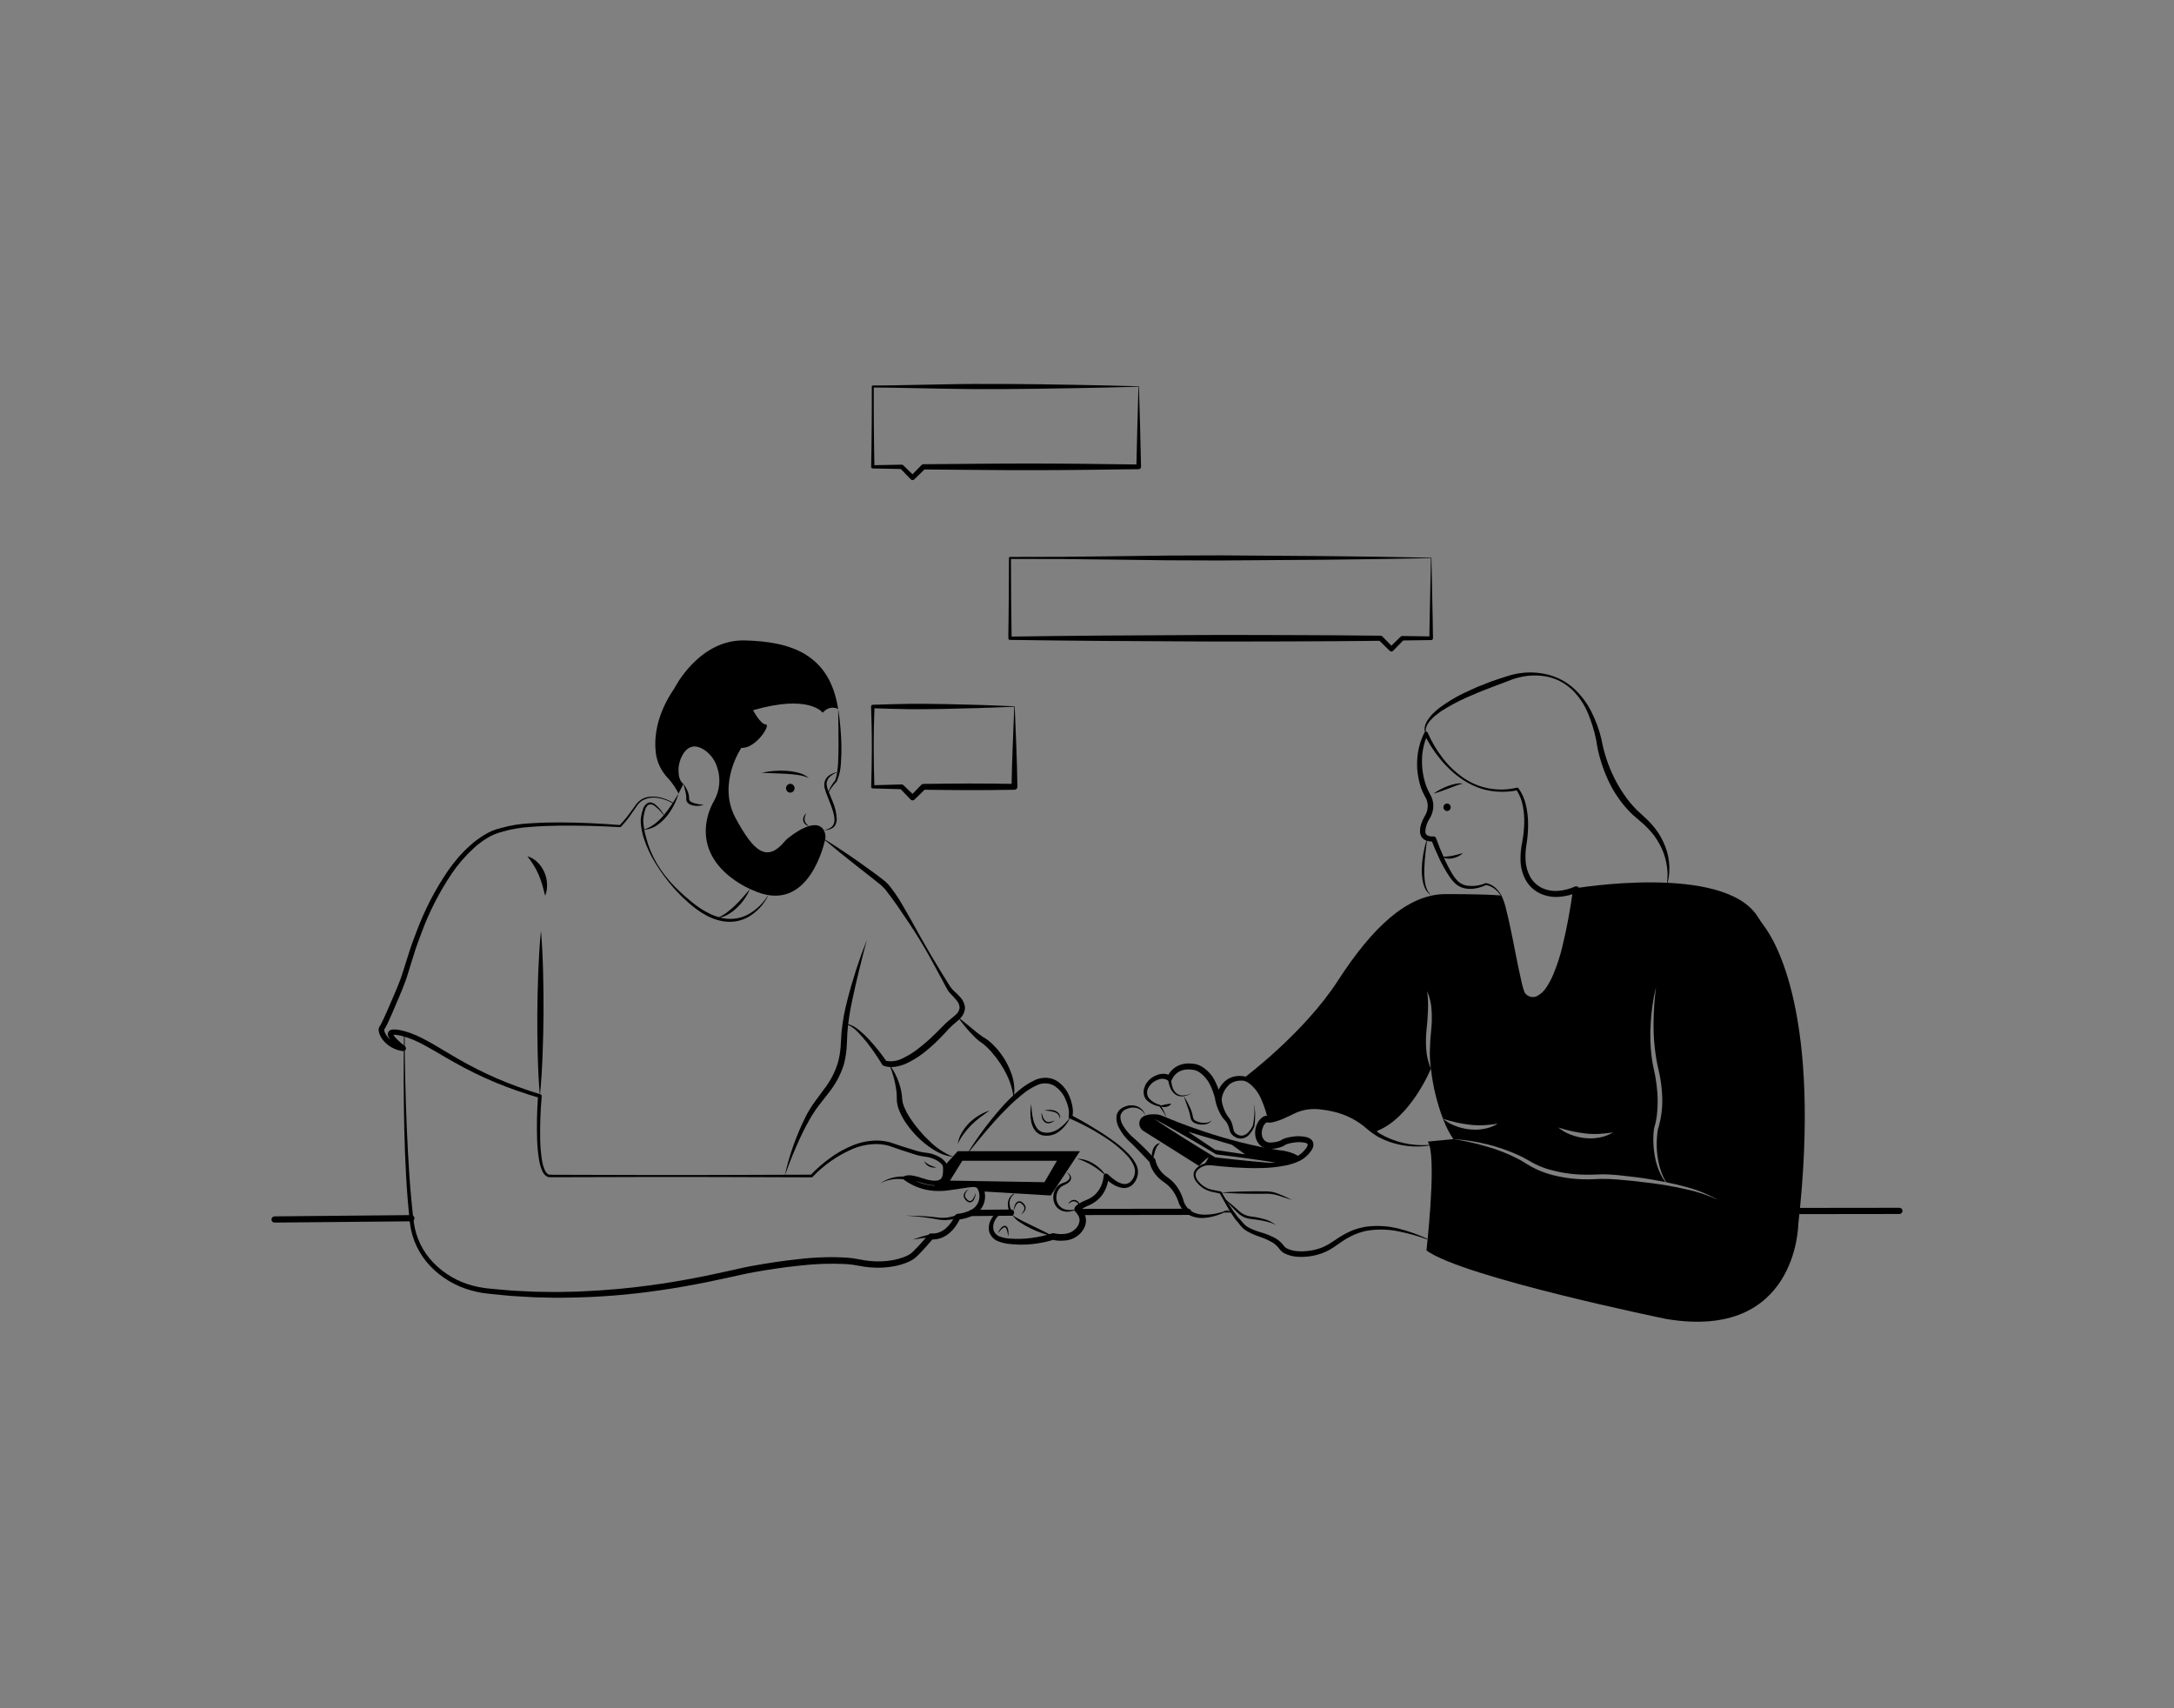 <?xml version="1.0" encoding="UTF-8"?> <svg xmlns="http://www.w3.org/2000/svg" width="700" height="550" viewBox="0 0 700 550" fill="none"><rect x="0" y="0" width="700" height="550" fill="#808080" stroke="none"/> <path d="M567.752 297.789C567.102 296.939 566.532 296.039 565.962 295.129C554.972 277.849 506.952 286.039 506.952 286.039C501.522 327.699 492.072 322.789 490.322 320.169C488.572 317.549 485.412 291.819 483.322 288.319C477.282 287.789 464.942 287.879 464.942 287.879C453.032 288.159 441.832 298.639 430.812 315.709C419.792 332.769 400.362 347.209 400.362 347.209C400.362 347.209 406.132 347.739 408.232 360.339C409.522 360.739 413.392 359.029 416.212 357.649C418.728 356.418 421.534 355.903 424.322 356.159C428.862 356.579 435.392 358.029 440.612 362.969C441.254 363.568 441.936 364.122 442.652 364.629C443.312 364.259 443.682 364.009 443.682 364.009C454.442 359.549 460.742 344.059 460.742 344.059C459.87 342.111 459.361 340.02 459.242 337.889C459.072 335.768 459.102 333.635 459.332 331.519C459.562 329.449 459.722 327.399 459.782 325.339C459.887 323.262 459.797 321.179 459.513 319.119C460.37 321.076 460.858 323.175 460.952 325.309C461.099 327.429 461.056 329.557 460.822 331.669C460.592 333.729 460.462 335.779 460.412 337.849C460.338 339.925 460.449 342.003 460.743 344.059C461.346 349.586 462.653 355.013 464.632 360.209C467.475 361.151 470.407 361.798 473.382 362.139C474.846 362.306 476.321 362.353 477.792 362.279C479.3 362.195 480.801 362.035 482.292 361.799C480.947 362.605 479.466 363.161 477.922 363.439C477.15 363.588 476.368 363.682 475.582 363.719C474.795 363.729 474.007 363.699 473.222 363.629C471.661 363.46 470.129 363.09 468.662 362.529C467.2 361.985 465.838 361.201 464.632 360.209C465.475 362.522 466.593 364.724 467.962 366.769C475.38 367.196 482.65 369.018 489.392 372.139C491.102 372.929 492.672 373.989 494.252 374.769C495.861 375.572 497.546 376.211 499.282 376.679C502.778 377.63 506.38 378.141 510.002 378.199C511.842 378.259 513.592 378.159 515.492 378.099C517.36 378.078 519.226 378.169 521.082 378.369C524.763 378.749 528.432 379.169 532.072 379.809C533.462 380.049 534.842 380.309 536.222 380.579C535.583 379.711 535.033 378.779 534.582 377.799C533.88 376.323 533.353 374.769 533.013 373.169C532.663 371.57 532.452 369.944 532.382 368.309C532.292 366.66 532.355 365.006 532.572 363.369L532.582 363.319L532.602 363.249C533.151 361.475 533.49 359.642 533.612 357.789C533.767 355.91 533.787 354.021 533.672 352.139C533.542 350.255 533.312 348.379 532.982 346.519C532.622 344.689 532.142 342.779 531.882 340.849C531.358 337.002 531.238 333.111 531.523 329.239C531.622 327.309 531.822 325.379 532.112 323.479C532.379 321.572 532.743 319.679 533.202 317.809C532.728 321.612 532.468 325.438 532.422 329.269C532.367 333.073 532.645 336.874 533.253 340.629C533.382 341.569 533.612 342.489 533.802 343.409L534.422 346.249C534.791 348.168 535.035 350.109 535.152 352.059C535.448 355.969 534.997 359.899 533.822 363.639C533.574 365.177 533.447 366.732 533.442 368.289C533.431 369.873 533.555 371.456 533.812 373.019C534.064 374.587 534.466 376.128 535.013 377.619C535.398 378.667 535.883 379.675 536.463 380.629C538.632 381.069 540.782 381.569 542.912 382.159C546.494 383.095 549.936 384.497 553.152 386.329C549.829 384.766 546.331 383.604 542.733 382.869C540.882 382.439 539.019 382.066 537.142 381.749C537.137 381.744 537.13 381.74 537.122 381.739C535.393 381.439 533.652 381.179 531.902 380.949C528.263 380.479 524.612 380.069 520.963 379.779C519.154 379.61 517.338 379.54 515.523 379.569C513.753 379.629 511.813 379.759 509.973 379.699C506.223 379.622 502.5 379.064 498.893 378.039C497.082 377.51 495.327 376.806 493.652 375.939C492.812 375.529 491.993 374.979 491.223 374.529C490.453 374.059 489.683 373.569 488.872 373.169C485.639 371.471 482.233 370.124 478.713 369.149C475.192 368.094 471.599 367.299 467.963 366.769L459.693 367.559C459.948 367.911 460.135 368.308 460.243 368.729C462.372 375.619 459.303 402.609 459.303 402.609C471.112 411.269 536.483 424.659 536.483 424.659C578.622 431.749 579.013 394.329 579.013 394.329C586.552 327.179 571.732 302.949 567.752 297.789ZM515.022 366.239C514.25 366.388 513.468 366.482 512.682 366.519C511.895 366.529 511.107 366.499 510.322 366.429C508.761 366.26 507.229 365.89 505.762 365.329C504.3 364.785 502.938 364.001 501.732 363.009C504.575 363.951 507.507 364.598 510.482 364.939C511.946 365.106 513.421 365.153 514.892 365.079C516.399 364.995 517.901 364.835 519.392 364.599C518.047 365.405 516.566 365.961 515.022 366.239V366.239Z" fill="black"></path> <path d="M483.234 288.367C482.946 287.933 482.626 287.521 482.276 287.135C481.927 286.756 481.544 286.409 481.132 286.1C480.722 285.797 480.281 285.541 479.815 285.337C479.366 285.135 478.888 285.006 478.399 284.954L478.556 284.923C477.552 285.406 476.491 285.761 475.398 285.978C474.289 286.217 473.146 286.255 472.023 286.089C470.857 285.916 469.758 285.436 468.839 284.698C467.995 283.941 467.254 283.077 466.635 282.126C465.428 280.297 464.355 278.383 463.423 276.399C462.485 274.429 461.64 272.437 460.853 270.39L461.662 270.924C460.73 271.018 459.79 270.875 458.928 270.508C458.426 270.273 458.003 269.898 457.709 269.428C457.438 268.974 457.276 268.463 457.237 267.935C457.19 267.031 457.318 266.127 457.615 265.272C457.876 264.456 458.22 263.669 458.641 262.923C459.432 261.767 459.803 260.375 459.692 258.978C459.629 258.298 459.442 257.636 459.14 257.023L458.595 256.003C458.407 255.641 458.224 255.273 458.053 254.897C457.7 254.144 457.418 253.359 457.211 252.553C456.986 251.769 456.803 250.972 456.665 250.168C456.491 249.369 456.437 248.551 456.337 247.742C456.305 246.926 456.255 246.112 456.298 245.296C456.366 242.017 457.169 238.795 458.647 235.866C458.699 235.768 458.777 235.686 458.873 235.63C458.969 235.574 459.079 235.547 459.19 235.551C459.301 235.555 459.408 235.591 459.5 235.654C459.591 235.717 459.663 235.805 459.707 235.907L459.716 235.929C460.936 238.747 462.494 241.407 464.355 243.85C466.208 246.317 468.433 248.481 470.952 250.263C473.463 252.05 476.332 253.271 479.361 253.843C482.384 254.401 485.491 254.317 488.481 253.599L488.502 253.594C488.572 253.578 488.646 253.582 488.714 253.607C488.782 253.631 488.841 253.674 488.886 253.731C490.092 255.392 490.932 257.289 491.351 259.299C491.797 261.261 492.024 263.268 492.03 265.28C492.041 267.284 491.898 269.285 491.603 271.266C491.251 273.147 491.118 275.063 491.208 276.975C491.298 278.822 491.798 280.627 492.671 282.257C493.542 283.828 494.873 285.095 496.486 285.887C498.129 286.653 499.945 286.976 501.752 286.823C503.604 286.674 505.416 286.207 507.11 285.444C507.273 285.373 507.452 285.347 507.629 285.367C507.805 285.388 507.973 285.454 508.116 285.561C508.259 285.667 508.371 285.809 508.441 285.972C508.511 286.136 508.537 286.315 508.516 286.491L508.514 286.504C507.78 292.878 506.638 299.198 505.096 305.426C504.297 308.569 503.247 311.643 501.956 314.618C501.292 316.138 500.478 317.587 499.524 318.944C499.025 319.643 498.46 320.292 497.835 320.881C497.186 321.517 496.424 322.025 495.588 322.379C494.692 322.764 493.702 322.873 492.743 322.693C491.795 322.498 490.922 322.033 490.232 321.353C489.864 321.004 489.57 320.584 489.368 320.118C489.207 319.715 489.07 319.303 488.958 318.884C488.734 318.085 488.564 317.298 488.396 316.509C487.736 313.361 487.282 310.207 486.778 307.059L485.297 297.623C485.043 296.053 484.778 294.485 484.471 292.927C484.221 291.367 483.807 289.839 483.234 288.367L483.228 288.353C483.217 288.33 483.216 288.303 483.224 288.279C483.233 288.254 483.251 288.234 483.274 288.223C483.297 288.211 483.323 288.209 483.348 288.217C483.373 288.224 483.393 288.241 483.405 288.264C484.102 289.715 484.626 291.242 484.967 292.814C485.364 294.363 485.718 295.919 486.061 297.477C486.755 300.593 487.339 303.727 487.965 306.849C488.581 309.971 489.218 313.095 489.919 316.17C490.102 316.934 490.289 317.7 490.514 318.429C490.616 318.777 490.738 319.119 490.879 319.453C491.003 319.716 491.179 319.951 491.398 320.142C491.852 320.582 492.429 320.873 493.052 320.976C493.676 321.079 494.316 320.99 494.887 320.72C496.147 320.047 497.206 319.052 497.955 317.836C498.794 316.558 499.516 315.207 500.111 313.798C501.322 310.912 502.3 307.934 503.035 304.892C504.522 298.741 505.681 292.516 506.507 286.243L507.911 287.303C505.995 288.133 503.95 288.627 501.867 288.763C499.728 288.909 497.588 288.492 495.659 287.554C493.721 286.578 492.136 285.023 491.123 283.103C490.17 281.23 489.646 279.167 489.589 277.066C489.537 275.04 489.726 273.015 490.152 271.033C490.509 269.131 490.72 267.205 490.782 265.27C490.853 263.344 490.705 261.415 490.34 259.521C490.012 257.653 489.302 255.873 488.255 254.291L488.66 254.423C485.553 255.067 482.35 255.094 479.232 254.502C477.68 254.199 476.168 253.719 474.725 253.072C473.278 252.442 471.895 251.675 470.595 250.781C468.007 248.979 465.691 246.815 463.718 244.355C461.699 241.917 459.986 239.241 458.617 236.388L459.685 236.451C458.431 239.235 457.808 242.262 457.86 245.316C457.866 246.839 458.025 248.358 458.336 249.85C458.481 250.597 458.667 251.335 458.893 252.062C459.093 252.781 459.353 253.482 459.67 254.157C459.827 254.498 459.996 254.836 460.174 255.173C460.351 255.518 460.534 255.813 460.746 256.237C461.146 257.042 461.396 257.913 461.483 258.807C461.619 260.585 461.147 262.357 460.144 263.832C459.405 265.024 458.99 266.388 458.939 267.789C458.935 268.042 459.002 268.291 459.133 268.507C459.264 268.723 459.453 268.898 459.679 269.012C460.277 269.26 460.926 269.36 461.572 269.303L461.582 269.302C461.755 269.294 461.926 269.342 462.069 269.438C462.213 269.535 462.321 269.674 462.38 269.837C463.095 271.834 463.903 273.831 464.765 275.781C465.594 277.737 466.564 279.631 467.665 281.449C468.191 282.33 468.829 283.139 469.564 283.856C470.315 284.502 471.224 284.936 472.198 285.116C474.257 285.443 476.367 285.18 478.282 284.357L478.323 284.341C478.36 284.326 478.4 284.321 478.439 284.326C478.998 284.412 479.539 284.59 480.041 284.851C480.528 285.1 480.986 285.403 481.407 285.753C481.816 286.107 482.189 286.5 482.522 286.927C482.85 287.35 483.145 287.797 483.405 288.264C483.412 288.276 483.416 288.288 483.418 288.301C483.42 288.314 483.419 288.327 483.415 288.34C483.412 288.353 483.406 288.365 483.398 288.375C483.39 288.385 483.38 288.394 483.369 288.401C483.346 288.413 483.32 288.416 483.295 288.41C483.27 288.403 483.248 288.388 483.234 288.367Z" fill="black"></path> <path d="M459.566 269.877C459.362 271.468 459.149 273.045 458.983 274.625C458.826 276.206 458.674 277.783 458.626 279.359C458.548 280.927 458.613 282.498 458.82 284.054C458.923 284.824 459.129 285.577 459.435 286.292C459.722 287.025 460.2 287.669 460.82 288.155C460.087 287.778 459.482 287.192 459.082 286.472C458.686 285.75 458.392 284.977 458.21 284.175C457.867 282.584 457.736 280.955 457.818 279.331C457.883 277.721 458.068 276.118 458.369 274.536C458.651 272.955 459.051 271.398 459.566 269.877Z" fill="black"></path> <path d="M459.085 236.215C458.879 235.856 458.749 235.459 458.702 235.048C458.654 234.636 458.691 234.22 458.811 233.823L458.976 233.228L459.234 232.676C459.324 232.494 459.405 232.304 459.504 232.126L459.843 231.626C460.294 230.958 460.805 230.333 461.371 229.758C461.943 229.202 462.553 228.69 463.15 228.158C465.672 226.25 468.373 224.593 471.215 223.207C472.634 222.534 474.067 221.89 475.5 221.25C476.95 220.655 478.408 220.081 479.87 219.516C481.335 218.98 482.822 218.516 484.302 218.025C485.05 217.8 485.771 217.545 486.572 217.323C487.347 217.115 488.133 216.948 488.926 216.822C492.076 216.304 495.299 216.435 498.396 217.208C501.481 217.986 504.333 219.496 506.709 221.612C509.053 223.76 510.985 226.319 512.408 229.163C513.838 231.994 514.93 234.984 515.664 238.07L515.678 238.153C516.45 242.388 517.809 246.495 519.716 250.355C520.656 252.281 521.746 254.131 522.974 255.887C524.182 257.647 525.546 259.296 527.049 260.812L529.427 263.015C530.282 263.763 531.087 264.569 531.834 265.425C533.363 267.115 534.625 269.029 535.575 271.1C537.544 275.194 538.037 279.842 536.969 284.257C536.963 284.282 536.947 284.303 536.926 284.316C536.904 284.33 536.878 284.334 536.853 284.33C536.828 284.325 536.806 284.31 536.792 284.29C536.777 284.269 536.771 284.243 536.774 284.218L536.776 284.207C537.057 282.051 536.97 279.863 536.519 277.737C536.11 275.63 535.369 273.602 534.323 271.729C533.809 270.797 533.237 269.899 532.611 269.04C531.968 268.192 531.271 267.387 530.525 266.63C529.795 265.855 529.013 265.131 528.185 264.462L525.645 262.263C522.381 259.111 519.732 255.38 517.831 251.26C516.885 249.22 516.085 247.115 515.436 244.962C514.762 242.808 514.273 240.601 513.972 238.364L513.986 238.446C513.388 235.444 512.496 232.508 511.321 229.68C510.146 226.849 508.42 224.279 506.245 222.118C505.125 221.074 503.879 220.174 502.536 219.439C501.183 218.721 499.737 218.195 498.239 217.876C495.239 217.278 492.144 217.352 489.176 218.092C488.441 218.262 487.715 218.47 487.002 218.717C486.316 218.958 485.587 219.273 484.862 219.548L480.495 221.183C479.061 221.76 477.624 222.328 476.178 222.876L471.927 224.703C469.127 225.959 466.427 227.428 463.852 229.097C463.251 229.555 462.628 229.999 462.045 230.481C461.472 230.969 460.938 231.501 460.448 232.073L460.083 232.503C459.976 232.655 459.887 232.816 459.788 232.973L459.496 233.45L459.295 233.963C459.006 234.643 458.99 235.408 459.249 236.1L459.258 236.121C459.269 236.144 459.27 236.169 459.262 236.193C459.254 236.217 459.238 236.237 459.216 236.249C459.194 236.261 459.168 236.264 459.144 236.258C459.12 236.251 459.099 236.236 459.085 236.215V236.215Z" fill="black"></path> <path d="M461.559 255.537C462.942 254.543 464.451 253.736 466.047 253.139C466.845 252.833 467.664 252.587 468.499 252.403C469.338 252.191 470.213 252.15 471.068 252.285C470.251 252.462 469.449 252.704 468.671 253.011L466.335 253.895C464.772 254.482 463.212 255.087 461.559 255.537Z" fill="black"></path> <path d="M465.934 261.126C466.249 261.115 466.547 260.983 466.766 260.756C466.985 260.53 467.107 260.227 467.107 259.912C467.107 259.597 466.985 259.295 466.766 259.068C466.547 258.842 466.249 258.709 465.934 258.698C465.62 258.709 465.322 258.842 465.103 259.068C464.884 259.295 464.762 259.597 464.762 259.912C464.762 260.227 464.884 260.53 465.103 260.756C465.322 260.983 465.62 261.115 465.934 261.126Z" fill="black"></path> <path d="M463.977 275.833C464.585 275.852 465.194 275.835 465.801 275.782C466.393 275.729 466.976 275.657 467.555 275.547C468.133 275.434 468.71 275.305 469.288 275.146C469.868 274.99 470.45 274.818 471.068 274.663C470.608 275.1 470.083 275.462 469.511 275.738C468.937 276.017 468.329 276.22 467.702 276.342C466.439 276.614 465.12 276.434 463.977 275.833Z" fill="black"></path> <path d="M459.473 399.024C456.466 397.917 453.374 397.054 450.228 396.446C447.132 395.815 443.951 395.714 440.82 396.146L439.667 396.34L438.542 396.646C437.795 396.854 437.061 397.107 436.344 397.403C434.911 398.02 433.537 398.766 432.24 399.632C430.917 400.499 429.663 401.492 428.186 402.349C426.708 403.179 425.116 403.79 423.462 404.163C421.82 404.553 420.133 404.723 418.446 404.669C416.679 404.671 414.937 404.248 413.367 403.437C412.934 403.173 412.547 402.838 412.224 402.447C411.934 402.091 411.755 401.831 411.501 401.54C411.025 400.991 410.474 400.513 409.864 400.119C408.523 399.34 407.106 398.697 405.636 398.201C404.051 397.698 402.53 397.008 401.106 396.146C400.385 395.659 399.751 395.053 399.232 394.355C398.976 394.026 398.747 393.711 398.502 393.42C398.381 393.269 398.254 393.14 398.125 392.994C397.984 392.827 397.821 392.66 397.702 392.492C396.746 391.167 395.869 389.788 395.076 388.361C394.272 386.957 393.472 385.559 392.706 384.136L392.94 384.309L390.881 383.86C390.169 383.738 389.471 383.547 388.797 383.289C387.444 382.724 386.257 381.826 385.346 380.678C384.847 380.104 384.504 379.411 384.351 378.665C384.293 378.273 384.318 377.872 384.425 377.49C384.532 377.108 384.718 376.752 384.972 376.447C385.458 375.874 386.053 375.403 386.723 375.061C387.392 374.719 388.122 374.513 388.872 374.455C389.596 374.414 390.323 374.443 391.041 374.544L393.137 374.695C394.535 374.783 395.934 374.849 397.333 374.892C400.131 374.978 402.931 374.958 405.711 374.784C408.472 374.641 411.216 374.257 413.91 373.635C415.213 373.326 416.475 372.864 417.669 372.259C418.229 371.967 418.75 371.605 419.22 371.183C419.692 370.751 420.121 370.273 420.5 369.757C420.817 369.399 421.014 368.95 421.066 368.475C421.049 368.372 421.032 368.332 420.901 368.218C420.704 368.093 420.49 367.997 420.264 367.936C419.014 367.682 417.727 367.665 416.471 367.884C415.828 367.974 415.193 368.113 414.572 368.301C414.319 368.376 414.075 368.479 413.844 368.608L413.629 368.748C413.534 368.813 413.439 368.866 413.344 368.92C413.158 369.024 412.966 369.117 412.769 369.198C412.036 369.49 411.269 369.689 410.486 369.791C410.11 369.844 409.736 369.882 409.363 369.908C408.931 369.947 408.496 369.931 408.068 369.86C407.163 369.707 406.326 369.283 405.665 368.646C405.037 368.015 404.581 367.234 404.341 366.376C403.923 364.732 404.144 362.99 404.96 361.503C405.365 360.674 406.005 359.982 406.8 359.515C407.066 359.375 407.353 359.281 407.65 359.24C407.824 359.217 408 359.215 408.174 359.235C408.265 359.245 408.355 359.262 408.443 359.284L408.556 359.314L408.569 359.312C408.773 359.332 408.979 359.319 409.179 359.273C410.466 358.978 411.72 358.556 412.923 358.014C413.556 357.745 414.186 357.464 414.814 357.17L415.754 356.725C416.091 356.564 416.434 356.413 416.782 356.27C418.176 355.712 419.641 355.351 421.134 355.199C422.611 355.066 424.098 355.117 425.562 355.352C426.994 355.548 428.411 355.835 429.805 356.212C432.614 356.952 435.285 358.141 437.714 359.733C438.918 360.541 440.046 361.458 441.083 362.472C442.083 363.393 443.154 364.236 444.284 364.992C449.105 367.803 454.67 369.072 460.233 368.629L460.242 368.628C460.268 368.627 460.293 368.635 460.313 368.652C460.333 368.669 460.345 368.693 460.348 368.718C460.35 368.744 460.343 368.77 460.326 368.79C460.31 368.81 460.287 368.824 460.262 368.827C454.574 369.7 448.757 368.708 443.681 365.998C442.439 365.248 441.258 364.4 440.149 363.463C437.079 360.736 433.37 358.829 429.366 357.918C428.037 357.598 426.689 357.363 425.331 357.215C424.011 357.036 422.674 357.024 421.352 357.18C420.047 357.333 418.77 357.666 417.556 358.168C417.254 358.296 416.957 358.432 416.662 358.577L415.703 359.046C415.061 359.355 414.411 359.655 413.755 359.945C412.405 360.58 410.988 361.063 409.531 361.386C409.043 361.489 408.538 361.489 408.049 361.388L407.933 361.361C407.894 361.352 407.925 361.36 407.918 361.358L407.928 361.36C407.933 361.361 407.935 361.359 407.926 361.36C407.875 361.37 407.826 361.389 407.781 361.414C407.374 361.689 407.049 362.069 406.839 362.512C406.285 363.514 406.124 364.687 406.388 365.802C406.525 366.305 406.783 366.768 407.138 367.15C407.492 367.501 407.943 367.736 408.432 367.826C408.698 367.874 408.969 367.886 409.238 367.861C409.566 367.844 409.892 367.816 410.212 367.775C410.826 367.707 411.428 367.563 412.007 367.346C412.136 367.297 412.261 367.238 412.383 367.172C412.441 367.143 412.497 367.111 412.551 367.075L412.779 366.931C413.159 366.712 413.565 366.54 413.988 366.42C414.715 366.21 415.457 366.058 416.209 365.964C417.732 365.725 419.288 365.784 420.789 366.138C421.241 366.269 421.666 366.478 422.045 366.756C422.282 366.939 422.48 367.168 422.626 367.429C422.772 367.691 422.864 367.979 422.896 368.276C422.936 368.789 422.836 369.303 422.606 369.764C422.432 370.143 422.214 370.5 421.957 370.828C421.495 371.438 420.969 371.998 420.388 372.497C419.799 373.001 419.149 373.428 418.453 373.77C417.122 374.404 415.721 374.878 414.278 375.181C411.477 375.758 408.626 376.059 405.765 376.078C402.93 376.137 400.103 376.041 397.287 375.861C395.879 375.769 394.473 375.653 393.07 375.513L390.968 375.288C390.295 375.184 389.615 375.145 388.935 375.173C388.278 375.214 387.637 375.385 387.046 375.674C386.456 375.964 385.928 376.367 385.493 376.86C385.291 377.093 385.141 377.365 385.053 377.66C384.965 377.955 384.94 378.265 384.982 378.57C385.111 379.208 385.401 379.803 385.823 380.298C386.663 381.367 387.769 382.197 389.031 382.703C389.672 382.941 390.336 383.115 391.011 383.222L393.081 383.626C393.128 383.635 393.173 383.654 393.212 383.682C393.251 383.709 393.284 383.745 393.309 383.787L393.315 383.798C394.864 386.59 396.603 389.272 398.52 391.824C398.641 391.98 398.77 392.093 398.892 392.23C399.036 392.379 399.198 392.531 399.336 392.689C399.623 393.001 399.883 393.327 400.134 393.623C400.601 394.201 401.163 394.695 401.797 395.084C403.167 395.827 404.619 396.407 406.123 396.812C407.729 397.274 409.279 397.911 410.746 398.71C411.501 399.173 412.187 399.741 412.784 400.396C413.068 400.703 413.361 401.097 413.588 401.356C413.789 401.576 414.022 401.765 414.278 401.917C415.594 402.561 417.042 402.888 418.506 402.875C420.041 402.923 421.575 402.78 423.074 402.448C424.569 402.129 426.009 401.595 427.35 400.862C428.665 400.113 429.983 399.155 431.368 398.282C432.77 397.392 434.251 396.633 435.792 396.014C436.575 395.728 437.375 395.488 438.187 395.296L439.405 395.02L440.64 394.862C443.914 394.528 447.221 394.775 450.408 395.591C453.55 396.386 456.61 397.474 459.549 398.839C459.573 398.849 459.591 398.868 459.601 398.892C459.611 398.915 459.612 398.942 459.603 398.966C459.593 398.99 459.575 399.009 459.552 399.021C459.529 399.032 459.503 399.033 459.478 399.025L459.473 399.024Z" fill="black"></path> <path d="M393.007 383.966C394.954 383.799 396.901 383.721 398.849 383.656C400.796 383.582 402.743 383.572 404.691 383.562L407.612 383.583C408.615 383.582 409.614 383.72 410.58 383.992C412.43 384.649 414.234 385.43 415.979 386.329C415.039 386.06 414.117 385.741 413.186 385.449C412.288 385.104 411.368 384.819 410.432 384.597C409.505 384.406 408.558 384.322 407.612 384.349L404.691 384.37C402.743 384.36 400.796 384.35 398.849 384.276C396.901 384.211 394.954 384.133 393.007 383.966Z" fill="black"></path> <path d="M393.997 385.708C395.306 386.717 396.557 387.794 397.8 388.882C398.443 389.404 399.014 390.02 399.64 390.455C400.271 390.909 400.979 391.247 401.729 391.452C402.452 391.669 403.289 391.702 404.114 391.856C404.935 391.991 405.75 392.169 406.553 392.389C408.197 392.734 409.725 393.495 410.991 394.599C410.311 394.147 409.564 393.803 408.778 393.581C408.003 393.333 407.213 393.137 406.412 392.995C405.61 392.856 404.809 392.712 403.999 392.613C403.163 392.534 402.332 392.406 401.511 392.231C400.671 391.991 399.883 391.598 399.187 391.07C398.545 390.528 397.938 389.946 397.369 389.327C396.22 388.15 395.08 386.963 393.997 385.708Z" fill="black"></path> <path d="M375.594 359.818C374.949 358.51 374.161 357.279 373.244 356.145L373.398 356.246C371.864 356.004 370.435 355.319 369.287 354.273C368.688 353.668 368.319 352.873 368.244 352.025C368.207 351.604 368.226 351.18 368.3 350.764C368.402 350.368 368.526 349.978 368.671 349.595C369.372 348.104 370.605 346.928 372.128 346.3C372.89 345.938 373.719 345.739 374.563 345.717C375.471 345.712 376.359 345.991 377.101 346.515L375.786 346.935C375.987 346.39 376.262 345.876 376.603 345.406C376.927 344.946 377.307 344.528 377.733 344.16C378.593 343.425 379.615 342.902 380.714 342.635C381.777 342.38 382.877 342.323 383.959 342.467L384.732 342.566C385.034 342.611 385.33 342.684 385.618 342.785C386.152 342.967 386.663 343.209 387.143 343.506C388.956 344.677 390.405 346.331 391.328 348.281C392.234 350.127 392.894 352.085 393.29 354.103L391.403 354.219C391.567 352.935 391.953 351.689 392.545 350.538C393.136 349.352 394.015 348.334 395.103 347.578C396.214 346.85 397.507 346.449 398.835 346.421C399.152 346.408 399.47 346.417 399.786 346.449L400.258 346.479C400.443 346.487 400.627 346.517 400.805 346.568C401.443 346.758 402.046 347.052 402.588 347.438C404.536 348.968 405.976 351.051 406.719 353.414C407.504 355.651 408.013 357.975 408.234 360.335C407.714 358.06 406.97 355.842 406.011 353.713C405.138 351.638 403.7 349.85 401.861 348.552C401.427 348.285 400.955 348.084 400.462 347.956C400.356 347.93 400.247 347.92 400.139 347.926L399.732 347.922C398.429 347.857 397.141 348.225 396.069 348.969C395.267 349.637 394.608 350.46 394.133 351.39C393.658 352.319 393.377 353.336 393.307 354.377L393.306 354.384C393.282 354.609 393.178 354.819 393.014 354.975C392.85 355.131 392.635 355.224 392.409 355.237C392.183 355.251 391.959 355.183 391.778 355.046C391.597 354.91 391.47 354.714 391.42 354.493C391.037 352.654 390.418 350.872 389.578 349.192C388.794 347.577 387.6 346.195 386.116 345.184C385.762 344.959 385.384 344.774 384.989 344.634C384.814 344.568 384.633 344.52 384.448 344.49L383.76 344.394C382.892 344.269 382.007 344.297 381.149 344.479C380.325 344.65 379.554 345.013 378.898 345.538C378.256 346.06 377.746 346.726 377.41 347.482L377.37 347.578C377.284 347.78 377.121 347.939 376.918 348.021C376.714 348.103 376.486 348.101 376.284 348.015C376.216 347.986 376.153 347.948 376.094 347.902C375.603 347.568 375.03 347.372 374.437 347.335C373.843 347.297 373.251 347.42 372.721 347.69C371.486 348.126 370.451 348.995 369.808 350.136C369.475 350.67 369.313 351.294 369.345 351.923C369.376 352.552 369.6 353.156 369.985 353.655C370.932 354.675 372.152 355.402 373.501 355.75L373.534 355.76C373.584 355.774 373.627 355.806 373.655 355.85C374.48 357.078 375.132 358.413 375.594 359.818Z" fill="black"></path> <path d="M368.847 359.138C368.311 358.034 367.359 357.187 366.2 356.783C365.075 356.461 363.871 356.551 362.806 357.038C362.294 357.196 361.833 357.49 361.474 357.887C361.114 358.285 360.868 358.773 360.762 359.298C360.714 360.399 361.013 361.487 361.619 362.407C362.228 363.424 362.953 364.366 363.779 365.216C363.98 365.437 364.191 365.638 364.4 365.843L365.078 366.436C365.562 366.854 366.029 367.28 366.492 367.71C368.347 369.426 370.081 371.229 371.81 373.058C371.94 373.195 372.025 373.368 372.055 373.554L372.065 373.618C372.179 374.2 372.369 374.764 372.63 375.296C373.177 376.439 373.956 377.455 374.916 378.282C375.404 378.723 375.891 379.019 376.544 379.52C377.739 380.458 378.747 381.612 379.516 382.922C380.291 384.209 380.864 385.607 381.217 387.067L381.172 386.924C381.628 388.186 382.484 389.265 383.609 389.995C384.811 390.697 386.175 391.072 387.567 391.082C389.026 391.114 390.484 390.963 391.906 390.633C393.361 390.316 394.788 389.883 396.173 389.337C394.872 390.101 393.497 390.732 392.07 391.22C390.62 391.728 389.108 392.037 387.575 392.139C385.963 392.255 384.35 391.934 382.906 391.21C382.176 390.804 381.52 390.278 380.966 389.653C380.431 389.023 379.985 388.322 379.64 387.571L379.622 387.524L379.594 387.428C379.225 386.175 378.679 384.982 377.972 383.884C377.273 382.798 376.393 381.841 375.37 381.054C374.911 380.701 374.198 380.26 373.64 379.764C373.053 379.27 372.519 378.717 372.047 378.113C371.566 377.506 371.155 376.846 370.825 376.146C370.474 375.415 370.233 374.637 370.106 373.836L370.362 374.396C368.688 372.575 366.959 370.779 365.226 369.025C364.79 368.591 364.349 368.161 363.903 367.747L363.195 367.082C362.966 366.842 362.734 366.604 362.523 366.355C361.659 365.366 360.915 364.277 360.31 363.11C359.603 361.886 359.336 360.458 359.553 359.061C359.631 358.694 359.769 358.342 359.962 358.02C360.168 357.716 360.403 357.432 360.662 357.171L361.531 356.573L362.463 356.19C363.739 355.738 365.137 355.778 366.384 356.303C366.967 356.58 367.487 356.975 367.911 357.463C368.335 357.951 368.654 358.521 368.847 359.138Z" fill="black"></path> <path d="M371.085 373.728C370.78 372.621 370.801 371.449 371.146 370.354C371.312 369.783 371.606 369.256 372.005 368.815C372.201 368.589 372.443 368.407 372.714 368.281C372.985 368.155 373.28 368.087 373.579 368.083C373.135 368.361 372.766 368.745 372.506 369.2C372.253 369.64 372.055 370.11 371.917 370.599C371.597 371.588 371.402 372.635 371.085 373.728Z" fill="black"></path> <path d="M373.448 356C374.136 355.831 374.697 355.713 375.293 355.596C375.916 355.456 376.551 355.374 377.189 355.35C376.756 355.899 376.136 356.269 375.447 356.39C375.105 356.47 374.75 356.477 374.406 356.41C374.061 356.342 373.735 356.203 373.448 356Z" fill="black"></path> <path d="M377.099 347.207C377.087 348.076 377.201 348.942 377.438 349.777C377.647 350.612 378.092 351.368 378.72 351.957C379.052 352.236 379.437 352.446 379.853 352.571C380.268 352.697 380.705 352.736 381.136 352.687C381.585 352.65 382.03 352.577 382.467 352.467L383.753 352.003L382.506 352.586C382.068 352.739 381.618 352.856 381.161 352.936C380.688 353.029 380.2 353.026 379.727 352.926C379.255 352.825 378.808 352.63 378.413 352.352C377.639 351.753 377.055 350.944 376.729 350.021C376.382 349.122 376.17 348.177 376.099 347.215C376.093 347.149 376.1 347.083 376.12 347.019C376.14 346.956 376.172 346.897 376.215 346.847C376.258 346.796 376.31 346.754 376.369 346.724C376.428 346.694 376.493 346.676 376.559 346.67C376.625 346.665 376.692 346.673 376.755 346.694C376.818 346.715 376.876 346.748 376.926 346.791C376.976 346.835 377.017 346.888 377.047 346.947C377.076 347.007 377.093 347.071 377.098 347.138C377.099 347.153 377.099 347.168 377.099 347.183L377.099 347.207Z" fill="black"></path> <path d="M381.128 352.856C381.822 353.913 382.435 355.021 382.962 356.171C383.552 357.328 383.955 358.571 384.157 359.854C384.214 360.093 384.328 360.314 384.489 360.499C384.65 360.684 384.853 360.828 385.082 360.917C385.605 361.18 386.166 361.359 386.744 361.449C387.336 361.557 387.941 361.563 388.534 361.465C389.146 361.413 389.714 361.127 390.12 360.666C389.967 360.956 389.755 361.211 389.499 361.415C389.242 361.619 388.945 361.767 388.628 361.85C387.996 362.037 387.336 362.111 386.679 362.068C386.007 362.039 385.347 361.88 384.736 361.601C384.379 361.461 384.064 361.232 383.822 360.935C383.579 360.639 383.417 360.285 383.35 359.907C383.149 358.71 382.827 357.536 382.388 356.404L381.128 352.856Z" fill="black"></path> <path d="M393.338 354.138C393.559 355.699 394.055 357.209 394.802 358.598C394.99 358.93 395.202 359.247 395.438 359.546C395.739 359.906 396.005 360.294 396.232 360.703C396.462 361.118 396.645 361.557 396.78 362.011C396.917 362.49 396.981 362.888 397.077 363.283C397.125 363.636 397.221 363.981 397.364 364.308C397.559 364.602 397.806 364.859 398.092 365.066C398.374 365.287 398.697 365.45 399.043 365.545C399.389 365.64 399.75 365.666 400.105 365.62C400.854 365.465 401.528 365.058 402.015 364.468C402.562 363.861 403.029 363.184 403.402 362.457L403.381 362.521C403.63 361.344 403.797 360.15 403.878 358.95C403.987 357.745 403.907 356.53 403.64 355.35C403.994 356.519 404.163 357.736 404.142 358.957C404.148 360.182 404.067 361.405 403.899 362.618C403.897 362.637 403.892 362.655 403.884 362.671L403.878 362.683C403.536 363.49 403.089 364.247 402.549 364.938C401.994 365.7 401.195 366.25 400.285 366.498C399.806 366.598 399.311 366.602 398.831 366.509C398.35 366.417 397.892 366.23 397.484 365.959C397.064 365.698 396.695 365.362 396.396 364.969C396.232 364.75 396.113 364.502 396.044 364.238L395.857 363.614C395.688 362.847 395.394 362.113 394.987 361.442C394.78 361.126 394.542 360.83 394.279 360.559C393.964 360.217 393.676 359.85 393.418 359.462C392.438 357.933 391.742 356.239 391.364 354.462C391.335 354.334 391.331 354.201 391.353 354.071C391.375 353.942 391.422 353.818 391.491 353.706C391.561 353.595 391.652 353.498 391.759 353.422C391.867 353.346 391.988 353.291 392.116 353.262C392.244 353.232 392.377 353.228 392.506 353.25C392.636 353.272 392.76 353.319 392.872 353.389C392.983 353.459 393.08 353.55 393.156 353.657C393.232 353.764 393.287 353.885 393.316 354.013C393.321 354.037 393.326 354.061 393.33 354.085L393.338 354.138Z" fill="black"></path> <path d="M391.492 371.659C391.532 371.659 391.562 371.669 391.602 371.669L391.692 371.729L391.492 371.659Z" fill="black"></path> <path d="M411.782 370.31C394.602 367.7 378.412 361.04 374.392 359.31C373.696 359.005 372.951 358.825 372.192 358.78C368.532 358.59 367.272 359.78 366.932 361.01C366.78 361.604 366.823 362.231 367.055 362.799C367.288 363.366 367.697 363.844 368.222 364.16L386.092 375.4L386.102 375.39C387.002 374.307 388.045 373.352 389.202 372.55C388.78 373.438 388.26 374.277 387.652 375.05C389.316 374.593 391.073 374.6 392.732 375.07C413.422 377.03 418.622 372.71 418.622 372.71C416.402 370.64 411.782 370.31 411.782 370.31ZM396.692 368.6L400.892 371.66L391.262 370.22L382.592 364.41L396.692 368.6ZM402.092 373.79C398.512 373.46 394.942 373.05 391.372 372.65C391.302 372.637 391.235 372.614 391.172 372.58C387.872 370.59 384.582 368.58 381.322 366.52L376.432 363.41C374.832 362.34 373.202 361.31 371.612 360.21C373.322 361.11 375.002 362.06 376.692 362.98L381.722 365.85C385.042 367.74 388.322 369.7 391.602 371.67C395.122 372.1 398.662 372.54 402.182 373.04C405.732 373.54 409.292 374.06 412.832 374.68C409.242 374.46 405.662 374.13 402.092 373.79H402.092Z" fill="black"></path> <path d="M391.692 371.729L391.492 371.659C391.532 371.659 391.562 371.669 391.602 371.669L391.692 371.729Z" fill="white"></path> <path d="M269.871 228.28C269.871 228.28 267.303 226.739 264.907 229.478C264.907 229.478 260.627 223.397 242.482 228.663C242.482 228.663 244.878 233.244 246.59 233.244C248.302 233.244 243.338 241.118 238.716 240.776C238.716 240.776 230.841 252.245 236.833 263.372C242.738 274.339 246.98 277.823 252.838 270.709C253.017 270.489 253.218 270.286 253.436 270.103C255.121 268.714 262.578 262.938 265.221 267.245C265.784 268.202 265.945 269.343 265.669 270.418C264.463 275.471 258.821 294.08 242.482 286.653C242.482 286.653 223.44 279.513 227.931 262.596C228.412 260.876 229.108 259.223 230.004 257.678C230.868 256.099 231.4 254.361 231.569 252.569C231.737 250.777 231.538 248.97 230.983 247.258C230.294 244.818 228.742 242.711 226.614 241.331C224.551 240.045 221.832 239.47 219.773 243.067C218.92 244.564 218.471 246.256 218.468 247.979C218.465 249.555 218.758 251.489 220.057 252.417L218.468 255.498C217.605 253.74 216.5 252.112 215.187 250.659C212.987 248.431 211.574 245.547 211.162 242.444C210.58 237.521 211.281 230.17 217.147 221.603C217.147 221.603 225.021 205.855 239.743 206.197C254.465 206.539 267.132 210.476 269.871 228.28Z" fill="black"></path> <path d="M245.221 248.821C247.778 248.236 250.405 248.02 253.024 248.178C254.343 248.244 255.651 248.442 256.93 248.771C258.236 249.051 259.449 249.657 260.456 250.533C259.293 249.993 258.051 249.643 256.777 249.497C255.519 249.316 254.249 249.184 252.968 249.127C250.408 248.968 247.835 248.956 245.221 248.821Z" fill="black"></path> <path d="M269.872 248.577C268.935 248.862 268.069 249.339 267.328 249.979C266.977 250.269 266.691 250.629 266.488 251.037C266.286 251.445 266.172 251.891 266.153 252.345C266.222 253.279 266.467 254.191 266.874 255.033L267.994 257.785C268.829 259.647 269.314 261.647 269.425 263.685C269.424 264.221 269.325 264.754 269.134 265.255C268.93 265.763 268.595 266.209 268.163 266.546C267.287 267.098 266.253 267.344 265.222 267.245C266.188 267.163 267.108 266.795 267.865 266.188C268.175 265.857 268.41 265.461 268.551 265.03C268.692 264.598 268.738 264.141 268.683 263.69C268.609 262.737 268.416 261.797 268.107 260.892C267.82 259.966 267.476 259.047 267.109 258.132C266.757 257.211 266.377 256.294 266.034 255.35C265.87 254.874 265.704 254.399 265.576 253.896C265.415 253.377 265.361 252.831 265.416 252.29C265.473 251.752 265.649 251.234 265.929 250.771C266.21 250.309 266.589 249.914 267.04 249.615C267.888 249.049 268.859 248.693 269.872 248.577Z" fill="black"></path> <path d="M269.871 228.279C270.192 230.198 270.43 232.127 270.586 234.067C270.765 236.003 270.875 237.945 270.917 239.893C270.947 241.84 270.918 243.792 270.766 245.744C270.677 247.734 270.232 249.693 269.453 251.527C269.442 251.549 269.428 251.57 269.41 251.589C268.81 252.236 268.246 252.916 267.721 253.626C267.461 253.982 267.229 254.358 267.029 254.75C266.806 255.133 266.716 255.578 266.775 256.017C266.638 255.576 266.663 255.1 266.845 254.675C267.003 254.247 267.194 253.832 267.418 253.434C267.865 252.642 268.382 251.89 268.962 251.189L268.919 251.251C269.251 250.376 269.472 249.462 269.577 248.531C269.725 247.592 269.785 246.634 269.856 245.678C269.969 243.761 269.989 241.831 270 239.901C270 236.038 269.915 232.167 269.871 228.279Z" fill="black"></path> <path d="M259.6 261.831C259.42 262.203 259.274 262.59 259.164 262.989C259.053 263.357 259.029 263.745 259.093 264.125C259.146 264.5 259.31 264.851 259.565 265.133C259.833 265.444 260.132 265.728 260.456 265.981C260.249 265.919 260.045 265.846 259.846 265.762C259.652 265.655 259.469 265.529 259.301 265.386C258.947 265.08 258.709 264.663 258.625 264.204C258.565 263.748 258.633 263.285 258.821 262.867C258.997 262.466 259.264 262.111 259.6 261.831Z" fill="black"></path> <path d="M220.057 252.416C220.649 253.16 221.122 253.991 221.458 254.881C221.638 255.335 221.768 255.807 221.846 256.289C221.888 256.542 221.905 256.798 221.896 257.054L221.891 257.251L221.903 257.358C221.898 257.428 221.914 257.497 221.947 257.559C222.094 257.872 222.353 258.118 222.673 258.249C223.053 258.443 223.454 258.595 223.867 258.701C224.747 258.938 225.651 259.07 226.562 259.092C225.662 259.445 224.688 259.561 223.731 259.431C223.231 259.38 222.742 259.255 222.28 259.059C222.008 258.954 221.759 258.795 221.549 258.593C221.338 258.391 221.17 258.149 221.053 257.882C220.991 257.731 220.961 257.57 220.965 257.407L220.961 257.167L220.969 257.017C220.979 256.81 220.974 256.602 220.955 256.396C220.917 255.957 220.848 255.522 220.75 255.093C220.556 254.213 220.3 253.329 220.057 252.416Z" fill="black"></path> <path d="M218.469 255.497C218.087 256.882 217.548 258.218 216.863 259.481C216.193 260.762 215.384 261.965 214.45 263.07C213.516 264.195 212.409 265.163 211.169 265.938C209.926 266.709 208.503 267.142 207.042 267.194C208.38 266.792 209.636 266.159 210.755 265.323C211.85 264.48 212.846 263.518 213.726 262.453C214.63 261.39 215.466 260.271 216.228 259.102C216.996 257.928 217.758 256.737 218.469 255.497Z" fill="black"></path> <path d="M231.013 295.555C232.094 295.08 233.117 294.482 234.061 293.771C234.997 293.072 235.884 292.311 236.718 291.493C237.578 290.699 238.349 289.811 239.15 288.942L240.315 287.597C240.695 287.137 241.073 286.675 241.491 286.231C241.252 286.787 240.975 287.323 240.699 287.863C240.386 288.378 240.078 288.901 239.734 289.4C239.04 290.4 238.25 291.33 237.377 292.178C236.5 293.032 235.521 293.776 234.462 294.392C233.412 295.029 232.234 295.426 231.013 295.555Z" fill="black"></path> <path d="M213.886 262.762C213.035 261.499 211.981 260.386 210.768 259.465C210.515 259.242 210.209 259.088 209.879 259.018C209.55 258.948 209.208 258.965 208.886 259.066C208.318 259.452 207.911 260.032 207.74 260.696C207.506 261.405 207.338 262.134 207.237 262.874C207.186 263.242 207.141 263.624 207.107 263.978C207.109 264.315 207.139 264.711 207.173 265.079C207.32 266.589 207.6 268.082 208.009 269.543C208.762 272.515 209.933 275.365 211.485 278.008C213.058 280.651 214.94 283.097 217.091 285.295C218.17 286.386 219.291 287.436 220.428 288.46C221.61 289.435 222.739 290.482 223.968 291.377C224.562 291.856 225.216 292.245 225.835 292.683C226.491 293.06 227.121 293.489 227.804 293.809C229.124 294.526 230.529 295.077 231.985 295.447C234.893 296.219 237.983 295.894 240.667 294.536C243.365 293.096 245.631 290.964 247.232 288.36C247.238 288.348 247.248 288.34 247.26 288.336C247.272 288.332 247.285 288.333 247.296 288.339C247.307 288.345 247.315 288.355 247.318 288.367C247.322 288.379 247.322 288.391 247.317 288.403C245.924 291.231 243.735 293.591 241.018 295.192C239.627 295.981 238.097 296.494 236.511 296.703C234.92 296.891 233.308 296.788 231.754 296.401C230.211 296.034 228.726 295.457 227.341 294.685C226.633 294.334 225.991 293.879 225.32 293.473C224.69 293.008 224.023 292.59 223.426 292.088C222.173 291.147 221.076 290.048 219.917 289.015C219.326 288.512 218.825 287.912 218.282 287.359C217.759 286.785 217.193 286.254 216.707 285.647C214.681 283.305 212.84 280.807 211.203 278.178C209.536 275.549 208.208 272.719 207.251 269.757C206.784 268.258 206.478 266.713 206.341 265.149C206.315 264.749 206.291 264.375 206.3 263.94C206.345 263.528 206.401 263.145 206.464 262.751C206.59 261.965 206.788 261.192 207.056 260.442C207.177 260.028 207.379 259.642 207.65 259.307C207.921 258.972 208.256 258.694 208.636 258.49C209.063 258.323 209.536 258.313 209.969 258.463C210.363 258.598 210.731 258.8 211.057 259.059C212.253 260.078 213.241 261.319 213.968 262.712C213.971 262.718 213.973 262.724 213.974 262.73C213.974 262.736 213.974 262.742 213.972 262.748C213.971 262.754 213.968 262.76 213.964 262.765C213.96 262.77 213.955 262.774 213.95 262.777C213.939 262.782 213.927 262.784 213.915 262.781C213.904 262.778 213.893 262.771 213.886 262.762Z" fill="black"></path> <path d="M216.779 258.73C215.25 257.789 213.546 257.17 211.769 256.913C210.019 256.593 208.213 256.917 206.683 257.824C205.961 258.325 205.354 258.974 204.903 259.728L203.35 261.959C202.322 263.475 201.171 264.903 199.908 266.231C199.879 266.26 199.844 266.282 199.805 266.297C199.766 266.311 199.725 266.318 199.684 266.316L199.661 266.314C193.263 265.935 186.844 265.783 180.442 265.827C177.24 265.853 174.042 265.982 170.861 266.231C167.706 266.406 164.582 266.948 161.552 267.847L161.498 267.862L161.425 267.878C159.748 268.307 158.151 269.002 156.694 269.937C155.936 270.396 155.207 270.901 154.51 271.448L153.455 272.26C153.114 272.546 152.793 272.857 152.462 273.154C149.818 275.569 147.47 278.289 145.465 281.256C141.442 287.24 138.153 293.687 135.671 300.457C135.057 302.155 134.385 303.832 133.819 305.548L132.199 310.724C131.65 312.428 131.16 314.234 130.521 315.959C129.9 317.702 129.174 319.387 128.478 321.061L126.337 326.088L125.221 328.594C124.841 329.46 124.418 330.307 123.952 331.131C123.857 331.285 123.75 331.43 123.631 331.566C123.699 331.569 123.705 331.413 123.709 331.475C123.698 331.573 123.702 331.672 123.721 331.768C123.792 332.122 123.914 332.464 124.083 332.782C124.457 333.496 124.956 334.137 125.556 334.674C126.782 335.776 128.316 336.477 129.951 336.683L129.308 338.244C128.3 337.456 127.345 336.601 126.451 335.685C125.961 335.192 125.533 334.64 125.178 334.042C125.071 333.847 124.986 333.641 124.925 333.428C124.893 333.287 124.871 333.144 124.86 333C124.86 332.812 124.892 332.624 124.955 332.447C125.026 332.256 125.142 332.084 125.291 331.945C125.361 331.88 125.434 331.82 125.51 331.763C125.577 331.725 125.641 331.695 125.708 331.663C125.933 331.559 126.174 331.492 126.42 331.464C127.123 331.414 127.831 331.464 128.52 331.613C129.164 331.73 129.781 331.886 130.395 332.047L132.227 332.63L133.998 333.34C138.625 335.428 142.729 338.2 147.001 340.639C151.246 343.117 155.635 345.338 160.146 347.289C164.673 349.217 169.298 350.901 174.004 352.334L174.01 352.336C174.139 352.376 174.25 352.459 174.326 352.571C174.402 352.682 174.437 352.817 174.426 352.951C174.018 357.55 173.853 362.166 173.931 366.781C173.963 369.077 174.159 371.366 174.518 373.633C174.688 374.74 175.006 375.818 175.463 376.84C175.675 377.3 175.993 377.704 176.391 378.018C176.493 378.062 176.592 378.11 176.69 378.162C176.794 378.194 176.905 378.192 177.011 378.217C177.25 378.245 177.577 378.228 177.855 378.236L205.675 378.312C214.948 378.357 224.221 378.307 233.493 378.296L261.312 378.202L260.992 378.344C262.886 376.349 264.959 374.532 267.185 372.915C269.406 371.275 271.819 369.912 274.37 368.856C276.949 367.771 279.719 367.215 282.516 367.221C283.935 367.246 285.346 367.451 286.714 367.83L290.568 369.121C291.856 369.539 293.148 369.947 294.442 370.324C295.687 370.743 296.974 371.021 298.281 371.153C299.732 371.316 301.136 371.772 302.406 372.491C303.075 372.848 303.679 373.315 304.193 373.871C304.481 374.179 304.704 374.542 304.848 374.937C304.993 375.333 305.056 375.754 305.035 376.175C305.071 376.892 305.046 377.61 304.962 378.323C304.873 379.151 304.524 379.929 303.963 380.545C303.36 381.14 302.565 381.503 301.72 381.569C300.977 381.648 300.226 381.625 299.488 381.499C298.786 381.388 298.091 381.23 297.41 381.025L295.465 380.437C294.843 380.259 294.211 380.121 293.572 380.024C293.042 379.915 292.496 379.92 291.968 380.039L292.161 378.715C294.734 380.518 297.756 381.572 300.892 381.762C302.477 381.846 304.066 381.755 305.631 381.49C307.247 381.269 308.85 380.998 310.478 380.727C311.298 380.597 312.113 380.454 313.014 380.396C313.508 380.355 314.006 380.385 314.492 380.483C315.078 380.609 315.608 380.921 316.002 381.374C316.341 381.777 316.6 382.24 316.767 382.739C317.244 384.079 317.316 385.531 316.972 386.911C316.73 387.828 316.299 388.684 315.706 389.424C315.114 390.164 314.373 390.773 313.532 391.21C311.956 392.019 310.24 392.522 308.476 392.693L309.246 392.113C308.834 393.053 308.323 393.946 307.722 394.778C307.124 395.617 306.428 396.382 305.649 397.056C304.83 397.742 303.898 398.281 302.895 398.649C301.863 398.996 300.772 399.135 299.686 399.056L300.509 398.718C298.838 400.665 297.198 402.576 295.316 404.417C295.076 404.645 294.822 404.876 294.539 405.104C294.248 405.326 293.944 405.528 293.627 405.711C293.033 406.046 292.416 406.338 291.78 406.585C290.54 407.066 289.259 407.434 287.952 407.681C285.364 408.164 282.721 408.286 280.1 408.043C279.446 407.997 278.801 407.891 278.151 407.818L276.225 407.48L274.42 407.185L272.582 406.993C267.581 406.736 262.567 406.898 257.592 407.477C252.583 407.985 247.588 408.741 242.618 409.621C240.152 410.059 237.71 410.639 235.222 411.187C232.744 411.737 230.258 412.273 227.766 412.777C222.778 413.773 217.769 414.68 212.73 415.402C202.654 416.897 192.487 417.701 182.302 417.808C181.029 417.813 179.756 417.86 178.483 417.831L174.664 417.745C172.118 417.727 169.577 417.546 167.035 417.395C164.49 417.286 161.959 416.992 159.425 416.745C158.152 416.604 156.906 416.526 155.608 416.324C154.322 416.125 153.05 415.851 151.797 415.502C146.736 414.137 142.145 411.413 138.523 407.624C134.895 403.815 132.601 398.932 131.985 393.708C130.87 383.583 130.422 373.444 130.169 363.299C129.947 353.155 129.919 343.013 130.085 332.871C130.086 332.844 130.096 332.819 130.115 332.801C130.134 332.782 130.16 332.772 130.186 332.772C130.213 332.772 130.238 332.783 130.257 332.802C130.275 332.821 130.286 332.846 130.285 332.873C130.328 343.01 130.561 353.144 130.986 363.272C131.434 373.39 131.988 383.526 133.245 393.544C133.891 398.469 136.12 403.051 139.596 406.6C143.059 410.15 147.426 412.688 152.226 413.94C153.418 414.261 154.629 414.511 155.851 414.689C157.06 414.868 158.347 414.941 159.595 415.068C162.108 415.291 164.618 415.562 167.141 415.647C169.662 415.775 172.18 415.933 174.705 415.929L178.49 415.982C179.751 416.001 181.013 415.943 182.275 415.927L186.059 415.85L189.84 415.654C192.362 415.554 194.877 415.333 197.393 415.131C199.912 414.967 202.416 414.632 204.928 414.387C207.432 414.075 209.939 413.766 212.435 413.392C217.433 412.667 222.403 411.758 227.355 410.759C229.831 410.254 232.3 409.718 234.771 409.164C237.232 408.617 239.724 408.021 242.249 407.567C247.261 406.67 252.297 405.898 257.376 405.374C262.477 404.769 267.622 404.618 272.75 404.922L274.693 405.134L276.638 405.462L278.456 405.789C279.065 405.86 279.671 405.964 280.282 406.009C282.715 406.247 285.169 406.147 287.575 405.712C288.76 405.493 289.924 405.167 291.051 404.736C291.598 404.528 292.13 404.28 292.642 403.996C292.875 403.863 293.099 403.716 293.315 403.556C293.526 403.387 293.743 403.194 293.963 402.986C295.716 401.291 297.397 399.361 299.034 397.469C299.13 397.358 299.249 397.27 299.382 397.211C299.516 397.152 299.662 397.124 299.808 397.129L299.856 397.131C300.671 397.19 301.49 397.09 302.266 396.836C303.051 396.548 303.782 396.129 304.426 395.595C305.087 395.026 305.678 394.38 306.187 393.672C306.704 392.964 307.146 392.204 307.507 391.406L307.509 391.4C307.577 391.247 307.683 391.113 307.817 391.012C307.952 390.911 308.11 390.847 308.277 390.826C309.791 390.688 311.265 390.27 312.626 389.593C313.252 389.282 313.804 388.842 314.248 388.301C314.691 387.761 315.015 387.133 315.198 386.459C315.378 385.779 315.416 385.068 315.309 384.373C315.242 383.729 315.017 383.112 314.653 382.577C314.51 382.397 314.307 382.277 314.081 382.237C313.76 382.175 313.432 382.157 313.107 382.184C312.367 382.222 311.558 382.349 310.755 382.469C309.139 382.721 307.499 382.981 305.857 383.188C304.176 383.451 302.471 383.528 300.773 383.419C297.31 383.177 293.985 381.966 291.177 379.924L291.162 379.913C291.052 379.832 290.966 379.722 290.914 379.595C290.862 379.468 290.846 379.329 290.867 379.194C290.889 379.059 290.947 378.932 291.035 378.827C291.124 378.722 291.239 378.644 291.369 378.601C292.158 378.365 292.993 378.331 293.798 378.503C294.501 378.617 295.197 378.776 295.879 378.979L297.829 379.59C298.447 379.784 299.077 379.935 299.715 380.043C300.945 380.252 302.284 380.229 302.941 379.543C303.635 378.867 303.678 377.529 303.646 376.193C303.652 376.041 303.646 375.889 303.628 375.738C303.626 375.627 303.602 375.518 303.556 375.417C303.468 375.177 303.333 374.956 303.16 374.767C302.751 374.324 302.272 373.951 301.743 373.663C300.647 373.03 299.438 372.619 298.183 372.453C296.786 372.302 295.411 371.993 294.083 371.533C292.773 371.137 291.477 370.713 290.185 370.279L286.324 368.94C285.074 368.589 283.786 368.392 282.489 368.354C279.839 368.325 277.211 368.826 274.759 369.828C269.804 371.925 265.335 375.022 261.633 378.926L261.619 378.94C261.579 378.981 261.531 379.013 261.478 379.035C261.425 379.057 261.369 379.068 261.312 379.068L233.495 378.974C224.223 378.963 214.951 378.913 205.679 378.959L177.864 379.035C177.563 379.03 177.308 379.053 176.971 379.026C176.791 379.01 176.613 378.981 176.438 378.938L175.95 378.712C175.42 378.326 174.994 377.815 174.709 377.224C174.199 376.135 173.839 374.982 173.639 373.797C173.24 371.489 173.007 369.155 172.942 366.813C172.798 362.156 172.901 357.495 173.249 352.85L173.67 353.467C168.898 352.085 164.204 350.447 159.609 348.56C155.018 346.647 150.547 344.459 146.22 342.008C141.873 339.62 137.736 336.846 133.328 334.888L131.656 334.225L129.953 333.691C129.371 333.541 128.789 333.397 128.216 333.296C127.696 333.184 127.164 333.142 126.632 333.169C126.561 333.187 126.437 333.202 126.455 333.212L126.443 333.209C126.461 333.205 126.477 333.195 126.489 333.181C126.497 333.154 126.555 333.114 126.566 333.055C126.596 332.818 126.565 333.04 126.697 333.221C126.982 333.681 127.321 334.106 127.704 334.488C128.542 335.336 129.435 336.128 130.377 336.859L130.385 336.865C130.536 336.983 130.643 337.147 130.691 337.333C130.739 337.518 130.725 337.713 130.651 337.89C130.577 338.066 130.448 338.213 130.282 338.309C130.116 338.405 129.924 338.443 129.734 338.419C127.736 338.175 125.861 337.324 124.361 335.983C123.602 335.306 122.97 334.499 122.497 333.599C122.239 333.114 122.056 332.593 121.954 332.054C121.888 331.704 121.897 331.343 121.981 330.997C122.05 330.739 122.179 330.501 122.357 330.302C122.377 330.247 122.364 330.297 122.428 330.181C122.821 329.503 123.219 328.645 123.595 327.843L124.709 325.374L126.867 320.381C127.575 318.703 128.297 317.052 128.904 315.373C129.536 313.691 130.006 311.988 130.579 310.235L132.244 305.013C132.826 303.281 133.515 301.584 134.146 299.869C136.71 292.991 140.093 286.448 144.222 280.38C145.275 278.868 146.403 277.41 147.603 276.012C148.826 274.625 150.135 273.315 151.522 272.092C151.871 271.788 152.208 271.47 152.567 271.177L153.683 270.341C154.423 269.775 155.196 269.254 155.999 268.782C157.618 267.769 159.395 267.035 161.256 266.611L161.13 266.641C164.272 265.744 167.508 265.22 170.773 265.08C173.996 264.868 177.218 264.781 180.437 264.795C186.876 264.809 193.298 265.135 199.711 265.647L199.464 265.73C200.719 264.459 201.869 263.089 202.904 261.633L204.498 259.446C204.999 258.655 205.662 257.979 206.442 257.462C207.231 256.953 208.13 256.639 209.064 256.544C209.979 256.436 210.905 256.454 211.815 256.599C213.623 256.9 215.351 257.569 216.891 258.564C216.913 258.578 216.929 258.601 216.935 258.626C216.941 258.652 216.936 258.679 216.922 258.701C216.908 258.724 216.886 258.74 216.86 258.746C216.835 258.752 216.808 258.747 216.785 258.734L216.779 258.73Z" fill="black"></path> <path d="M169.817 275.697C171.064 276.051 172.195 276.727 173.097 277.658C174.026 278.574 174.769 279.661 175.285 280.86C175.803 282.051 176.093 283.329 176.143 284.627C176.168 285.266 176.135 285.905 176.045 286.538C175.936 287.166 175.77 287.783 175.549 288.381C175.327 287.762 175.227 287.166 175.064 286.582C174.889 286.002 174.784 285.425 174.59 284.873C174.28 283.778 173.899 282.703 173.451 281.656C173.002 280.615 172.476 279.608 171.879 278.644C171.254 277.62 170.565 276.636 169.817 275.697Z" fill="black"></path> <path d="M174.179 299.663C174.565 304.102 174.753 308.54 174.871 312.978C175.002 317.415 175.016 321.852 175.008 326.289C174.962 330.725 174.891 335.161 174.703 339.597C174.528 344.032 174.282 348.467 173.837 352.901C173.449 348.462 173.26 344.024 173.142 339.587C173.012 335.149 172.998 330.712 173.009 326.276C173.057 321.839 173.128 317.403 173.317 312.968C173.492 308.532 173.737 304.097 174.179 299.663Z" fill="black"></path> <path d="M265.729 270.337C269.391 272.628 272.986 275.015 276.514 277.497C278.28 278.736 280.031 279.998 281.768 281.282L284.353 283.256C284.806 283.596 285.233 283.969 285.63 284.374L286.244 285.015L286.762 285.671C288.101 287.398 289.323 289.214 290.42 291.106C291.524 292.969 292.599 294.845 293.645 296.734C295.711 300.527 297.838 304.279 300.027 307.988C301.122 309.844 302.238 311.688 303.375 313.519L305.076 316.265C305.58 317.163 306.179 318.004 306.862 318.774C307.587 319.484 308.45 320.189 309.2 321.073C310.089 322 310.625 323.209 310.713 324.49C310.646 325.803 310.073 327.039 309.116 327.941C308.707 328.354 308.277 328.746 307.827 329.116C307.425 329.44 307.034 329.781 306.651 330.132C305.881 330.839 305.173 331.581 304.453 332.38C303.72 333.19 302.961 333.976 302.191 334.753C300.636 336.305 298.985 337.759 297.247 339.104C295.476 340.476 293.548 341.632 291.503 342.547C290.431 343.001 289.304 343.313 288.151 343.475C286.94 343.655 285.704 343.547 284.542 343.161C284.357 343.106 284.199 342.983 284.099 342.817L284.092 342.807C283.342 341.563 282.52 340.323 281.689 339.11C280.858 337.891 279.988 336.701 279.079 335.54C278.167 334.389 277.192 333.288 276.158 332.244C275.163 331.169 273.944 330.326 272.588 329.774L272.581 329.772C272.557 329.763 272.537 329.746 272.525 329.724C272.514 329.702 272.511 329.676 272.518 329.651C272.524 329.627 272.54 329.606 272.561 329.593C272.583 329.579 272.609 329.575 272.633 329.58C274.115 329.962 275.486 330.69 276.632 331.705C277.807 332.655 278.909 333.694 279.927 334.812C281.973 337.027 283.853 339.391 285.551 341.882L285.102 341.528C287.006 341.916 288.986 341.628 290.701 340.713C292.573 339.821 294.333 338.71 295.943 337.403C297.612 336.108 299.208 334.721 300.723 333.249C301.49 332.516 302.248 331.772 302.982 331.003C303.725 330.221 304.526 329.423 305.365 328.695C305.786 328.329 306.217 327.973 306.663 327.633C307.066 327.296 307.45 327.008 307.788 326.665C308.443 326.101 308.87 325.318 308.991 324.462C308.939 323.574 308.585 322.73 307.988 322.071C307.375 321.283 306.602 320.569 305.851 319.712C305.653 319.488 305.468 319.253 305.296 319.008L304.862 318.275L304.082 316.843L302.558 313.988C301.552 312.08 300.524 310.186 299.475 308.306C297.371 304.547 295.153 300.851 292.75 297.276C290.369 293.707 287.953 290.093 285.373 286.795L284.885 286.185L284.376 285.665C284.027 285.292 283.649 284.947 283.245 284.635L280.731 282.638L275.655 278.652C272.263 275.998 268.915 273.28 265.611 270.498C265.592 270.482 265.579 270.459 265.576 270.434C265.573 270.409 265.579 270.383 265.594 270.363C265.609 270.342 265.631 270.328 265.656 270.323C265.681 270.318 265.707 270.323 265.729 270.337L265.729 270.337Z" fill="black"></path> <path d="M279.115 302.63C277.364 309.209 275.712 315.803 274.331 322.424C273.621 325.705 273.125 329.03 272.846 332.376C272.751 333.985 272.742 335.761 272.601 337.483C272.463 339.239 272.169 340.979 271.723 342.683C270.672 346.05 268.988 349.186 266.761 351.923C265.733 353.295 264.642 354.622 263.622 355.955C263.131 356.616 262.633 357.273 262.192 357.982C261.719 358.665 261.292 359.384 260.866 360.104C259.192 363.031 257.694 366.056 256.383 369.163C254.999 372.257 253.805 375.436 252.639 378.635C254.124 371.948 256.429 365.469 259.502 359.347C260.296 357.799 261.204 356.313 262.221 354.902C263.229 353.508 264.262 352.177 265.236 350.801C267.283 348.227 268.831 345.291 269.797 342.146C270.226 340.563 270.514 338.945 270.656 337.311C270.815 335.645 270.81 334.018 270.963 332.235C271.32 328.809 271.939 325.414 272.814 322.082C274.493 315.469 276.598 308.971 279.115 302.63Z" fill="black"></path> <path d="M308.377 327.395C310.577 329.104 312.662 330.924 314.78 332.619C315.315 333.032 315.849 333.438 316.372 333.794L317.244 334.313C317.565 334.516 317.87 334.729 318.161 334.952C319.284 335.857 320.317 336.868 321.245 337.971C323.09 340.155 324.541 342.643 325.533 345.324C326.571 347.98 326.864 350.869 326.381 353.679C326.089 350.98 325.318 348.354 324.104 345.926C322.921 343.531 321.449 341.292 319.719 339.258C318.886 338.236 317.963 337.291 316.963 336.433C316.721 336.218 316.471 336.02 316.221 335.837L315.354 335.235C314.784 334.793 314.244 334.315 313.737 333.802C311.757 331.836 309.962 329.691 308.377 327.395Z" fill="black"></path> <path d="M286.298 342.643C288.264 345.28 289.608 348.329 290.228 351.56C290.298 351.972 290.357 352.388 290.413 352.805C290.451 353.209 290.456 353.686 290.506 354.033C290.584 354.74 290.752 355.434 291.008 356.097C291.565 357.515 292.28 358.865 293.139 360.124C293.989 361.426 294.925 362.671 295.94 363.851C296.43 364.458 296.972 365.023 297.492 365.607C298.057 366.144 298.572 366.742 299.154 367.263C301.373 369.516 304.029 371.289 306.961 372.473C305.328 372.307 303.74 371.844 302.274 371.107C300.809 370.361 299.423 369.469 298.136 368.446C295.545 366.404 293.294 363.964 291.467 361.218C290.538 359.813 289.785 358.299 289.222 356.712C288.951 355.861 288.795 354.978 288.76 354.086C288.733 353.635 288.745 353.31 288.745 352.914L288.688 351.768C288.329 348.628 287.524 345.555 286.298 342.643Z" fill="black"></path> <path d="M308.377 368.307C308.577 367.019 309.023 365.781 309.692 364.662C310.349 363.531 311.146 362.487 312.065 361.556C312.994 360.642 314.026 359.838 315.139 359.159C315.692 358.822 316.263 358.516 316.85 358.243C317.45 357.997 318.049 357.758 318.659 357.558C317.598 358.294 316.552 359.001 315.559 359.771C314.569 360.531 313.626 361.352 312.737 362.228C311.86 363.111 311.05 364.058 310.314 365.062C309.563 366.077 308.914 367.164 308.377 368.307Z" fill="black"></path> <path d="M311.985 370.591C314.207 367.039 316.641 363.623 319.274 360.364C320.591 358.731 321.959 357.135 323.378 355.578C324.823 354.028 326.352 352.561 327.96 351.182C329.599 349.743 331.444 348.556 333.433 347.662C334.508 347.209 335.666 346.987 336.833 347.01C338.028 347.041 339.197 347.375 340.228 347.982C342.148 349.219 343.617 351.042 344.417 353.182C344.834 354.2 345.135 355.261 345.315 356.346C345.538 357.469 345.515 358.627 345.249 359.741L344.929 359.039C347.178 360.187 349.345 361.43 351.493 362.724C353.637 364.018 355.753 365.361 357.792 366.821C359.876 368.241 361.806 369.873 363.552 371.691C364.436 372.63 365.185 373.685 365.779 374.829C366.432 376.046 366.587 377.47 366.211 378.8L366.222 378.763C365.938 379.864 365.33 380.854 364.475 381.603C364.01 381.975 363.47 382.241 362.891 382.382C362.313 382.523 361.711 382.536 361.127 382.419C360.044 382.199 359.014 381.769 358.096 381.154C357.213 380.577 356.379 379.929 355.603 379.215L356.942 378.636C356.905 380.007 356.612 381.36 356.077 382.623C355.553 383.899 354.77 385.051 353.776 386.007C352.78 386.948 351.613 387.691 350.339 388.194C349.799 388.428 349.274 388.692 348.765 388.985C348.531 389.119 348.306 389.268 348.091 389.432C348.011 389.493 347.935 389.562 347.865 389.636C347.812 389.682 347.827 389.736 347.874 389.558L347.535 388.601C348.158 389.142 348.673 389.796 349.054 390.528C349.459 391.28 349.671 392.121 349.671 392.975C349.672 393.83 349.459 394.671 349.054 395.423C348.685 396.137 348.199 396.785 347.617 397.339C346.447 398.441 344.962 399.148 343.369 399.361C342.63 399.45 341.885 399.484 341.141 399.464C340.34 399.463 339.544 399.337 338.782 399.089L339.489 399.092C337.16 399.813 334.767 400.306 332.342 400.564C329.924 400.812 327.486 400.798 325.07 400.525C323.812 400.406 322.578 400.114 321.4 399.659C320.745 399.406 320.152 399.014 319.662 398.511C319.172 398.008 318.797 397.406 318.561 396.744C318.215 395.42 318.375 394.014 319.008 392.801C319.291 392.214 319.657 391.67 320.096 391.188C320.563 390.604 321.234 390.219 321.974 390.11L321.891 390.12C322.24 390.068 322.591 390.038 322.944 390.032C323.29 390.024 323.637 390.037 323.982 390.069C324.688 390.127 325.377 390.311 326.017 390.613L325.502 391.215C325.184 390.651 324.936 390.051 324.762 389.427C324.583 388.806 324.503 388.161 324.525 387.515C324.548 386.863 324.732 386.226 325.061 385.663C325.395 385.119 325.849 384.659 326.389 384.318C326.411 384.303 326.438 384.298 326.464 384.303C326.49 384.309 326.513 384.324 326.527 384.346C326.541 384.367 326.546 384.393 326.542 384.417C326.538 384.442 326.525 384.465 326.505 384.481C326.037 384.844 325.658 385.31 325.397 385.843C325.15 386.367 325.034 386.942 325.058 387.521C325.085 388.102 325.204 388.675 325.409 389.22C325.609 389.764 325.872 390.282 326.194 390.764C326.242 390.836 326.267 390.922 326.264 391.009C326.261 391.096 326.23 391.179 326.177 391.248C326.123 391.316 326.049 391.366 325.965 391.389C325.881 391.413 325.792 391.409 325.711 391.379L325.678 391.366C325.113 391.16 324.517 391.046 323.915 391.028C323.608 391.017 323.301 391.024 322.995 391.049C322.695 391.072 322.397 391.114 322.102 391.175L322.062 391.181L322.018 391.185C321.599 391.33 321.236 391.603 320.981 391.966C320.649 392.38 320.378 392.839 320.176 393.329C319.749 394.253 319.677 395.302 319.974 396.275C320.16 396.719 320.44 397.118 320.795 397.445C321.149 397.771 321.57 398.017 322.028 398.167C323.07 398.518 324.155 398.727 325.253 398.789C327.54 398.964 329.839 398.894 332.11 398.579C334.379 398.299 336.615 397.802 338.788 397.096C339.01 397.022 339.249 397.02 339.471 397.091L339.496 397.099C340.671 397.357 341.883 397.406 343.075 397.244C344.225 397.095 345.301 396.59 346.15 395.799C346.983 395.074 347.505 394.056 347.609 392.957C347.613 392.431 347.49 391.911 347.251 391.443C347.004 390.95 346.673 390.505 346.272 390.127L346.201 390.061C346.08 389.95 345.991 389.809 345.944 389.652C345.897 389.495 345.893 389.328 345.932 389.169C346.011 388.838 346.18 388.535 346.421 388.295C346.568 388.142 346.727 388.001 346.898 387.875C347.185 387.663 347.487 387.47 347.801 387.298C348.385 386.976 348.988 386.688 349.605 386.435C350.682 386.042 351.672 385.444 352.521 384.675C353.355 383.9 354.028 382.968 354.5 381.932C354.981 380.894 355.27 379.777 355.352 378.636L355.356 378.577C355.365 378.426 355.417 378.282 355.506 378.16C355.595 378.038 355.717 377.944 355.858 377.889C355.998 377.835 356.152 377.822 356.299 377.851C356.447 377.881 356.584 377.952 356.692 378.057C357.383 378.735 358.126 379.359 358.913 379.922C359.649 380.478 360.486 380.886 361.377 381.125C361.781 381.235 362.205 381.253 362.618 381.178C363.03 381.103 363.421 380.937 363.761 380.693C364.461 380.128 364.978 379.368 365.245 378.509L365.257 378.472C365.607 377.384 365.522 376.202 365.018 375.175C364.518 374.072 363.843 373.058 363.019 372.171C361.341 370.355 359.47 368.727 357.441 367.315C353.348 364.497 348.99 362.085 344.428 360.116C344.305 360.061 344.205 359.965 344.145 359.845C344.084 359.725 344.068 359.587 344.098 359.456L344.107 359.414C344.258 358.477 344.214 357.518 343.977 356.598C343.761 355.633 343.437 354.694 343.012 353.801C342.25 352.036 340.971 350.543 339.344 349.518C338.541 349.082 337.649 348.837 336.736 348.802C335.823 348.767 334.914 348.942 334.079 349.315C332.251 350.122 330.548 351.189 329.024 352.482C327.425 353.775 325.897 355.155 324.449 356.616C322.974 358.064 321.546 359.571 320.16 361.117C317.404 364.225 314.722 367.418 312.15 370.704C312.142 370.715 312.132 370.724 312.121 370.73C312.11 370.737 312.097 370.741 312.084 370.743C312.071 370.745 312.058 370.744 312.045 370.741C312.032 370.738 312.02 370.732 312.01 370.724C311.99 370.709 311.977 370.687 311.972 370.662C311.968 370.637 311.972 370.612 311.985 370.591Z" fill="black"></path> <path d="M332.069 355.354C332.079 357.206 332.315 359.049 332.77 360.843C333.007 361.692 333.382 362.495 333.882 363.22C334.354 363.902 335.066 364.381 335.875 364.564C336.709 364.764 337.581 364.754 338.411 364.536C339.272 364.336 340.088 363.977 340.817 363.476C342.332 362.424 343.641 361.102 344.679 359.577C343.944 361.352 342.771 362.912 341.271 364.111C340.497 364.755 339.589 365.218 338.614 365.464C337.638 365.71 336.619 365.734 335.633 365.534C334.603 365.283 333.704 364.654 333.116 363.771C332.579 362.934 332.206 362.003 332.015 361.027C331.673 359.15 331.691 357.225 332.069 355.354Z" fill="black"></path> <path d="M346.79 373.044C348.691 373.112 350.54 373.682 352.15 374.697C352.961 375.187 353.713 375.77 354.391 376.434C355.069 377.089 355.66 377.829 356.148 378.636C355.437 378.02 354.753 377.408 354.025 376.854C353.309 376.292 352.56 375.776 351.781 375.307C351.005 374.832 350.2 374.407 349.37 374.035C348.532 373.65 347.67 373.319 346.79 373.044Z" fill="black"></path> <path d="M325.849 390.989C326.29 391.435 326.798 391.809 327.355 392.097C327.896 392.411 328.446 392.706 329.002 392.994C330.114 393.566 331.242 394.113 332.377 394.651C334.638 395.749 336.928 396.798 339.14 398.094C336.654 397.515 334.241 396.662 331.943 395.552C330.787 395.002 329.671 394.37 328.604 393.662C327.483 393.007 326.538 392.09 325.849 390.989Z" fill="black"></path> <path d="M343.481 377.38C343.872 377.594 344.214 377.888 344.484 378.243C344.64 378.431 344.753 378.652 344.813 378.889C344.874 379.126 344.882 379.374 344.837 379.615C344.695 380.092 344.398 380.508 343.992 380.797C343.626 381.078 343.226 381.311 342.801 381.49C342.606 381.573 342.418 381.669 342.237 381.778C342.065 381.862 341.899 381.957 341.741 382.064L341.309 382.443C341.179 382.584 341.06 382.734 340.952 382.893C340.495 383.528 340.222 384.276 340.162 385.055C340.048 385.824 340.164 386.609 340.494 387.313C340.825 388.017 341.356 388.607 342.021 389.01C342.185 389.121 342.366 389.203 342.557 389.254C342.746 389.316 342.93 389.4 343.125 389.452C343.53 389.53 343.94 389.579 344.351 389.6C344.775 389.611 345.199 389.596 345.621 389.555C346.041 389.481 346.468 389.419 346.904 389.363C346.502 389.522 346.091 389.674 345.673 389.815C345.244 389.934 344.809 390.026 344.369 390.09C343.917 390.128 343.462 390.13 343.008 390.096C342.78 390.057 342.553 390.005 342.33 389.939C342.099 389.896 341.875 389.817 341.667 389.706C340.784 389.305 340.069 388.608 339.645 387.735C339.236 386.869 339.071 385.908 339.168 384.955C339.264 384.002 339.62 383.094 340.195 382.328C340.342 382.137 340.502 381.958 340.675 381.791L341.246 381.344C341.647 381.113 342.07 380.921 342.508 380.771C343.272 380.596 343.939 380.132 344.369 379.477C344.433 379.298 344.457 379.107 344.438 378.917C344.419 378.728 344.359 378.546 344.261 378.383C344.057 378.008 343.793 377.67 343.481 377.38Z" fill="black"></path> <path d="M335.377 358.208C335.494 358.734 335.654 359.249 335.857 359.748C336.025 360.221 336.325 360.638 336.72 360.948C336.918 361.088 337.143 361.184 337.382 361.229C337.62 361.274 337.865 361.267 338.1 361.208C338.358 361.162 338.612 361.096 338.86 361.013C339.111 360.917 339.357 360.806 339.623 360.719C339.414 360.897 339.185 361.053 338.96 361.224C338.71 361.358 338.45 361.472 338.181 361.565C337.893 361.663 337.587 361.693 337.285 361.653C336.984 361.613 336.696 361.503 336.443 361.333C335.984 360.958 335.657 360.444 335.514 359.868C335.362 359.328 335.315 358.765 335.377 358.208Z" fill="black"></path> <path d="M336.291 357.557C336.828 357.405 337.383 357.331 337.941 357.336C338.509 357.339 339.073 357.429 339.614 357.603C340.178 357.787 340.669 358.144 341.02 358.622C341.324 359.118 341.428 359.71 341.312 360.28C341.248 359.757 341.046 359.261 340.728 358.841C340.385 358.465 339.945 358.191 339.456 358.05C338.429 357.74 337.364 357.574 336.291 357.557Z" fill="black"></path> <path d="M343.937 387.651C344.134 387.245 344.436 386.898 344.811 386.646C345.011 386.508 345.236 386.411 345.474 386.362C345.712 386.312 345.957 386.312 346.196 386.359C346.651 386.505 347.05 386.788 347.339 387.168C347.458 387.361 347.582 387.548 347.684 387.743C347.761 387.954 347.849 388.154 347.909 388.365C347.616 388.032 347.357 387.7 347.065 387.41C346.794 387.134 346.457 386.931 346.085 386.822C345.715 386.734 345.325 386.785 344.989 386.964C344.61 387.148 344.257 387.378 343.937 387.651Z" fill="black"></path> <path d="M326.381 389.867C326.407 389.084 326.607 388.317 326.966 387.62C327.061 387.425 327.195 387.251 327.359 387.109C327.524 386.968 327.716 386.861 327.923 386.796C328.142 386.754 328.368 386.762 328.583 386.819C328.799 386.876 328.998 386.982 329.167 387.127C329.497 387.375 329.776 387.684 329.992 388.035C330.212 388.408 330.286 388.849 330.2 389.274C330.083 389.656 329.882 390.008 329.613 390.305C329.344 390.601 329.014 390.835 328.645 390.99C329.241 390.557 329.665 389.927 329.84 389.211C329.871 388.877 329.794 388.542 329.619 388.256C329.423 387.965 329.175 387.713 328.888 387.51C328.775 387.399 328.638 387.315 328.488 387.264C328.338 387.213 328.179 387.197 328.021 387.217C327.709 387.321 327.444 387.533 327.274 387.814C326.881 388.453 326.58 389.144 326.381 389.867Z" fill="black"></path> <path d="M314.182 384.073C314.135 384.856 313.916 385.618 313.539 386.304C313.439 386.497 313.3 386.668 313.132 386.805C312.964 386.942 312.769 387.044 312.56 387.103C312.34 387.14 312.115 387.126 311.901 387.063C311.687 387 311.49 386.89 311.325 386.74C311.002 386.483 310.731 386.168 310.524 385.811C310.314 385.432 310.251 384.989 310.348 384.567C310.476 384.188 310.686 383.841 310.962 383.552C311.239 383.263 311.575 383.038 311.949 382.893C311.341 383.309 310.9 383.928 310.707 384.64C310.667 384.973 310.736 385.309 310.903 385.6C311.092 385.896 311.333 386.155 311.615 386.364C311.724 386.478 311.859 386.566 312.007 386.621C312.156 386.676 312.315 386.696 312.473 386.68C312.788 386.585 313.058 386.38 313.236 386.103C313.645 385.474 313.964 384.791 314.182 384.073Z" fill="black"></path> <path d="M321.341 397.009C321.545 396.469 321.832 395.965 322.192 395.513C322.376 395.274 322.596 395.065 322.844 394.894C322.987 394.787 323.154 394.717 323.33 394.69C323.505 394.662 323.685 394.678 323.854 394.736C324.152 394.906 324.376 395.18 324.482 395.506C324.589 395.785 324.657 396.077 324.683 396.374C324.753 396.947 324.728 397.528 324.608 398.094C324.546 397.537 324.451 396.984 324.323 396.439C324.263 396.179 324.183 395.924 324.084 395.676C323.97 395.458 323.834 395.222 323.662 395.171C323.337 394.993 322.831 395.395 322.461 395.758C322.067 396.156 321.693 396.574 321.341 397.009Z" fill="black"></path> <path d="M308.372 370.649L304.332 375.1C304.332 375.1 304.362 380.79 301.482 381.03C301.482 381.03 300.022 382.35 301.062 382.62C301.992 382.85 305.342 382.02 306.792 382.19C306.792 382.19 313.662 380.83 314.832 381.57C315.184 381.808 315.48 382.12 315.7 382.485C315.919 382.849 316.056 383.257 316.102 383.68L316.662 383.62L338.332 384.91L347.732 370.649L308.372 370.649ZM336.292 380.629L305.882 380.12L309.852 373.73H340.322L336.292 380.629Z" fill="black"></path> <path d="M283.452 381.032C284.624 380.178 285.949 379.557 287.356 379.204C288.785 378.836 290.266 378.708 291.737 378.825C291.869 378.836 291.992 378.898 292.078 378.999C292.164 379.099 292.207 379.23 292.197 379.362C292.187 379.494 292.125 379.617 292.025 379.703C291.925 379.79 291.794 379.833 291.662 379.824C291.641 379.822 291.621 379.82 291.601 379.816C290.235 379.546 288.834 379.505 287.455 379.694C286.047 379.879 284.688 380.333 283.452 381.032Z" fill="black"></path> <path d="M291.669 391.362C294.483 391.415 297.296 391.512 300.11 391.78C300.806 391.842 301.535 391.956 302.207 392.034C302.886 392.108 303.571 392.121 304.252 392.075C305.602 391.983 306.927 391.665 308.172 391.134L308.205 391.12C308.326 391.066 308.464 391.063 308.588 391.111C308.712 391.159 308.811 391.254 308.865 391.376C308.918 391.497 308.922 391.635 308.874 391.759C308.826 391.882 308.73 391.982 308.609 392.035L308.581 392.047C307.203 392.549 305.749 392.812 304.282 392.824C303.558 392.831 302.834 392.773 302.12 392.653C301.401 392.525 300.746 392.381 300.046 392.276C297.278 391.846 294.473 391.581 291.669 391.362Z" fill="black"></path> <path d="M293.837 399.122C294.791 398.779 295.755 398.458 296.729 398.162C297.714 397.851 298.719 397.605 299.736 397.425C299.868 397.404 300.002 397.436 300.11 397.514C300.218 397.592 300.291 397.71 300.312 397.841C300.333 397.972 300.301 398.107 300.223 398.215C300.145 398.323 300.028 398.395 299.896 398.417C299.87 398.421 299.843 398.423 299.816 398.423H299.806C298.812 398.434 297.819 398.511 296.834 398.651C295.834 398.78 294.834 398.94 293.837 399.122Z" fill="black"></path> <path d="M297.604 373.854C298.115 374.384 298.717 374.821 299.381 375.142C300.053 375.453 300.759 375.686 301.484 375.839C301.101 375.928 300.705 375.949 300.314 375.9C299.919 375.847 299.534 375.735 299.171 375.569C298.816 375.385 298.492 375.146 298.211 374.86C297.931 374.578 297.723 374.233 297.604 373.854Z" fill="black"></path> <path d="M312.867 391.538C312.602 391.539 312.347 391.435 312.158 391.248C311.97 391.061 311.864 390.807 311.862 390.542C311.861 390.277 311.965 390.022 312.152 389.834C312.339 389.645 312.592 389.539 312.858 389.538L325.525 389.418C325.657 389.414 325.789 389.437 325.912 389.485C326.035 389.534 326.146 389.606 326.241 389.699C326.335 389.791 326.41 389.902 326.46 390.024C326.511 390.146 326.536 390.277 326.534 390.409C326.536 390.54 326.511 390.67 326.462 390.792C326.413 390.914 326.34 391.025 326.248 391.119C326.156 391.213 326.047 391.287 325.926 391.339C325.805 391.39 325.675 391.417 325.544 391.418L312.876 391.538H312.867Z" fill="black"></path> <path d="M347.676 391.213C347.41 391.213 347.156 391.108 346.968 390.921C346.781 390.733 346.675 390.479 346.675 390.214C346.675 389.948 346.78 389.694 346.967 389.506C347.155 389.319 347.409 389.213 347.674 389.213L382.592 389.167H382.594C382.859 389.167 383.113 389.272 383.301 389.459C383.489 389.647 383.594 389.901 383.594 390.166C383.594 390.431 383.489 390.686 383.302 390.874C383.115 391.061 382.86 391.167 382.595 391.167L347.677 391.213H347.676Z" fill="black"></path> <path d="M579.489 390.904C579.224 390.904 578.969 390.799 578.782 390.612C578.594 390.424 578.488 390.17 578.488 389.905C578.488 389.64 578.593 389.385 578.781 389.198C578.968 389.01 579.223 388.904 579.488 388.904L611.583 388.865H611.584C611.849 388.865 612.104 388.97 612.291 389.158C612.479 389.345 612.584 389.6 612.585 389.865C612.585 390.13 612.479 390.384 612.292 390.572C612.105 390.76 611.85 390.865 611.585 390.865L579.49 390.904H579.489Z" fill="black"></path> <path d="M396.693 390.389H394.319C394.255 390.389 394.195 390.364 394.149 390.32C394.104 390.275 394.078 390.215 394.077 390.151C394.077 390.12 394.083 390.09 394.094 390.061C394.106 390.032 394.123 390.006 394.145 389.984C394.166 389.962 394.192 389.944 394.221 389.932C394.249 389.92 394.28 389.914 394.311 389.914H396.693C396.724 389.914 396.755 389.92 396.784 389.932C396.813 389.944 396.839 389.961 396.862 389.983C396.884 390.005 396.902 390.031 396.914 390.06C396.926 390.089 396.932 390.12 396.932 390.151C396.932 390.183 396.926 390.214 396.914 390.243C396.902 390.271 396.884 390.298 396.862 390.32C396.839 390.342 396.813 390.359 396.784 390.371C396.755 390.383 396.724 390.389 396.693 390.389Z" fill="black"></path> <path d="M88.417 393.63C88.151 393.631 87.897 393.527 87.708 393.34C87.52 393.154 87.413 392.9 87.412 392.635C87.411 392.369 87.515 392.114 87.702 391.926C87.888 391.738 88.142 391.631 88.407 391.63L132.435 391.221C132.698 391.225 132.949 391.33 133.137 391.515C133.325 391.699 133.435 391.948 133.444 392.211C133.445 392.342 133.421 392.473 133.372 392.594C133.323 392.716 133.25 392.827 133.158 392.921C133.066 393.015 132.956 393.09 132.835 393.141C132.715 393.192 132.585 393.219 132.453 393.221L88.426 393.63H88.417Z" fill="black"></path> <path d="M254.465 255.212C254.835 255.2 255.185 255.044 255.442 254.778C255.699 254.512 255.843 254.156 255.843 253.786C255.843 253.416 255.699 253.06 255.442 252.794C255.185 252.528 254.835 252.372 254.465 252.359C254.095 252.372 253.745 252.528 253.488 252.794C253.231 253.06 253.087 253.416 253.087 253.786C253.087 254.156 253.231 254.512 253.488 254.778C253.745 255.044 254.095 255.2 254.465 255.212Z" fill="black"></path> <path d="M326.578 227.542L314.899 227.977C311.068 228.093 307.279 228.186 303.512 228.256C299.751 228.309 296.002 228.368 292.269 228.326C288.533 228.298 284.799 228.131 281.026 228.027L281.582 227.471C281.522 229.626 281.424 231.782 281.395 233.937C281.342 236.092 281.34 238.247 281.327 240.402C281.324 244.712 281.415 249.022 281.537 253.333L281.026 252.822L290.346 252.563C290.441 252.561 290.536 252.577 290.624 252.611C290.713 252.645 290.794 252.697 290.862 252.762L290.89 252.789L294.449 256.212H293.226L296.667 252.671C296.75 252.586 296.849 252.518 296.959 252.471C297.068 252.424 297.186 252.399 297.305 252.398L297.329 252.397C302.215 252.357 307.102 252.257 311.988 252.266C314.432 252.254 316.875 252.264 319.318 252.296L326.648 252.389L325.704 253.333C325.772 249.132 325.893 244.931 326.066 240.643L326.578 227.542ZM326.719 227.401L327.23 240.161C327.404 244.493 327.525 248.913 327.592 253.333C327.596 253.579 327.502 253.817 327.33 253.994C327.158 254.171 326.923 254.273 326.677 254.276H326.674L326.648 254.277L319.318 254.369C316.875 254.399 314.432 254.409 311.988 254.399C307.102 254.408 302.215 254.308 297.329 254.268L297.99 253.994L294.449 257.436L294.429 257.456C294.349 257.534 294.254 257.595 294.151 257.636C294.047 257.677 293.937 257.698 293.825 257.696C293.714 257.695 293.604 257.671 293.501 257.627C293.399 257.583 293.306 257.519 293.229 257.439L293.225 257.436L289.802 253.877L290.346 254.102L281.026 253.843L280.998 253.842C280.866 253.839 280.742 253.783 280.651 253.687C280.561 253.592 280.512 253.464 280.516 253.333V253.333C280.638 249.022 280.728 244.712 280.725 240.402C280.712 238.247 280.711 236.092 280.658 233.937C280.629 231.782 280.531 229.627 280.471 227.471C280.469 227.401 280.481 227.33 280.506 227.264C280.532 227.198 280.57 227.137 280.618 227.085C280.667 227.034 280.725 226.993 280.79 226.964C280.855 226.935 280.925 226.919 280.996 226.917H280.996L281.026 226.916C284.858 226.812 288.726 226.645 292.595 226.617C296.465 226.575 300.32 226.634 304.163 226.687C307.999 226.757 311.814 226.85 315.587 226.966L326.719 227.401Z" fill="black"></path> <path d="M460.747 179.704L443.559 180.001L426.516 180.216L392.667 180.454L375.827 180.395L358.997 180.182C347.766 180.01 336.478 179.927 325.196 179.956L325.518 179.634L325.578 192.564L325.727 205.495L325.196 204.964C335.139 204.828 345.083 204.7 355.026 204.631L384.856 204.467C394.799 204.39 404.743 204.478 414.686 204.476C424.629 204.464 434.572 204.595 444.516 204.674L444.53 204.674C444.743 204.676 444.947 204.763 445.096 204.915L448.556 208.437H447.458L450.988 204.985L451.001 204.972C451.067 204.908 451.145 204.857 451.23 204.823C451.315 204.789 451.407 204.772 451.499 204.773L460.818 204.909L460.232 205.495C460.3 201.251 460.356 197.007 460.474 192.707L460.747 179.704ZM460.889 179.563L461.163 192.421C461.28 196.741 461.336 201.118 461.404 205.495C461.406 205.648 461.348 205.795 461.241 205.905C461.135 206.015 460.989 206.078 460.836 206.08H460.836L460.818 206.081L451.498 206.216L452.008 206.005L448.556 209.535C448.414 209.68 448.219 209.764 448.016 209.766C447.812 209.768 447.616 209.689 447.47 209.547L447.469 209.546L447.458 209.535L443.936 206.075L444.516 206.315C434.572 206.395 424.629 206.525 414.686 206.513C404.743 206.511 394.799 206.599 384.856 206.522L355.026 206.358C345.083 206.289 335.139 206.161 325.196 206.025H325.183C325.114 206.025 325.046 206.01 324.983 205.983C324.919 205.956 324.862 205.917 324.814 205.867C324.766 205.818 324.728 205.76 324.702 205.696C324.677 205.632 324.664 205.563 324.665 205.495L324.814 192.564L324.874 179.634C324.874 179.548 324.908 179.466 324.968 179.406C325.029 179.345 325.111 179.311 325.196 179.311C336.517 179.34 347.833 179.257 359.206 179.085L376.281 178.872L393.347 178.812L427.309 179.051L444.172 179.265L460.889 179.563Z" fill="black"></path> <path d="M366.577 124.517C359.244 124.726 352.036 124.871 344.869 124.996C337.687 125.146 330.59 125.212 323.497 125.267C316.406 125.323 309.362 125.278 302.303 125.12C295.24 124.999 288.145 124.802 281.026 124.767L281.346 124.447C281.343 126.602 281.312 128.757 281.336 130.912L281.376 137.377C281.381 141.688 281.486 145.998 281.549 150.308L281.026 149.785L290.345 149.61C290.433 149.608 290.52 149.624 290.601 149.656C290.683 149.688 290.757 149.735 290.82 149.796L290.839 149.815L294.386 153.25H293.287L296.735 149.715C296.809 149.638 296.898 149.577 296.997 149.535C297.095 149.492 297.201 149.47 297.308 149.469L297.328 149.469L314.658 149.318C320.435 149.272 326.211 149.23 331.988 149.239C343.541 149.234 355.094 149.403 366.648 149.556L365.896 150.308L366.203 137.561L366.577 124.517ZM366.718 124.376L367.092 137.193L367.399 150.308C367.404 150.503 367.331 150.691 367.196 150.832C367.062 150.973 366.877 151.054 366.683 151.059L366.675 151.059L366.648 151.059C355.094 151.213 343.541 151.382 331.988 151.377C326.211 151.386 320.435 151.344 314.658 151.298L297.328 151.147L297.921 150.901L294.386 154.348L294.37 154.364C294.225 154.505 294.03 154.584 293.827 154.581C293.624 154.579 293.431 154.496 293.289 154.35L293.287 154.348L289.852 150.802L290.345 151.006L281.026 150.831L281.008 150.831C280.941 150.83 280.874 150.816 280.812 150.789C280.75 150.762 280.694 150.723 280.647 150.675C280.6 150.626 280.563 150.569 280.538 150.506C280.513 150.443 280.501 150.376 280.502 150.308C280.565 145.998 280.67 141.688 280.675 137.377L280.715 130.912C280.739 128.757 280.708 126.602 280.705 124.447C280.705 124.362 280.739 124.28 280.799 124.22C280.859 124.16 280.941 124.126 281.026 124.126C288.177 124.091 295.352 123.894 302.56 123.773C309.771 123.615 316.998 123.571 324.176 123.626C331.353 123.681 338.527 123.748 345.616 123.897C352.719 124.022 359.781 124.167 366.718 124.376V124.376Z" fill="black"></path> </svg> 